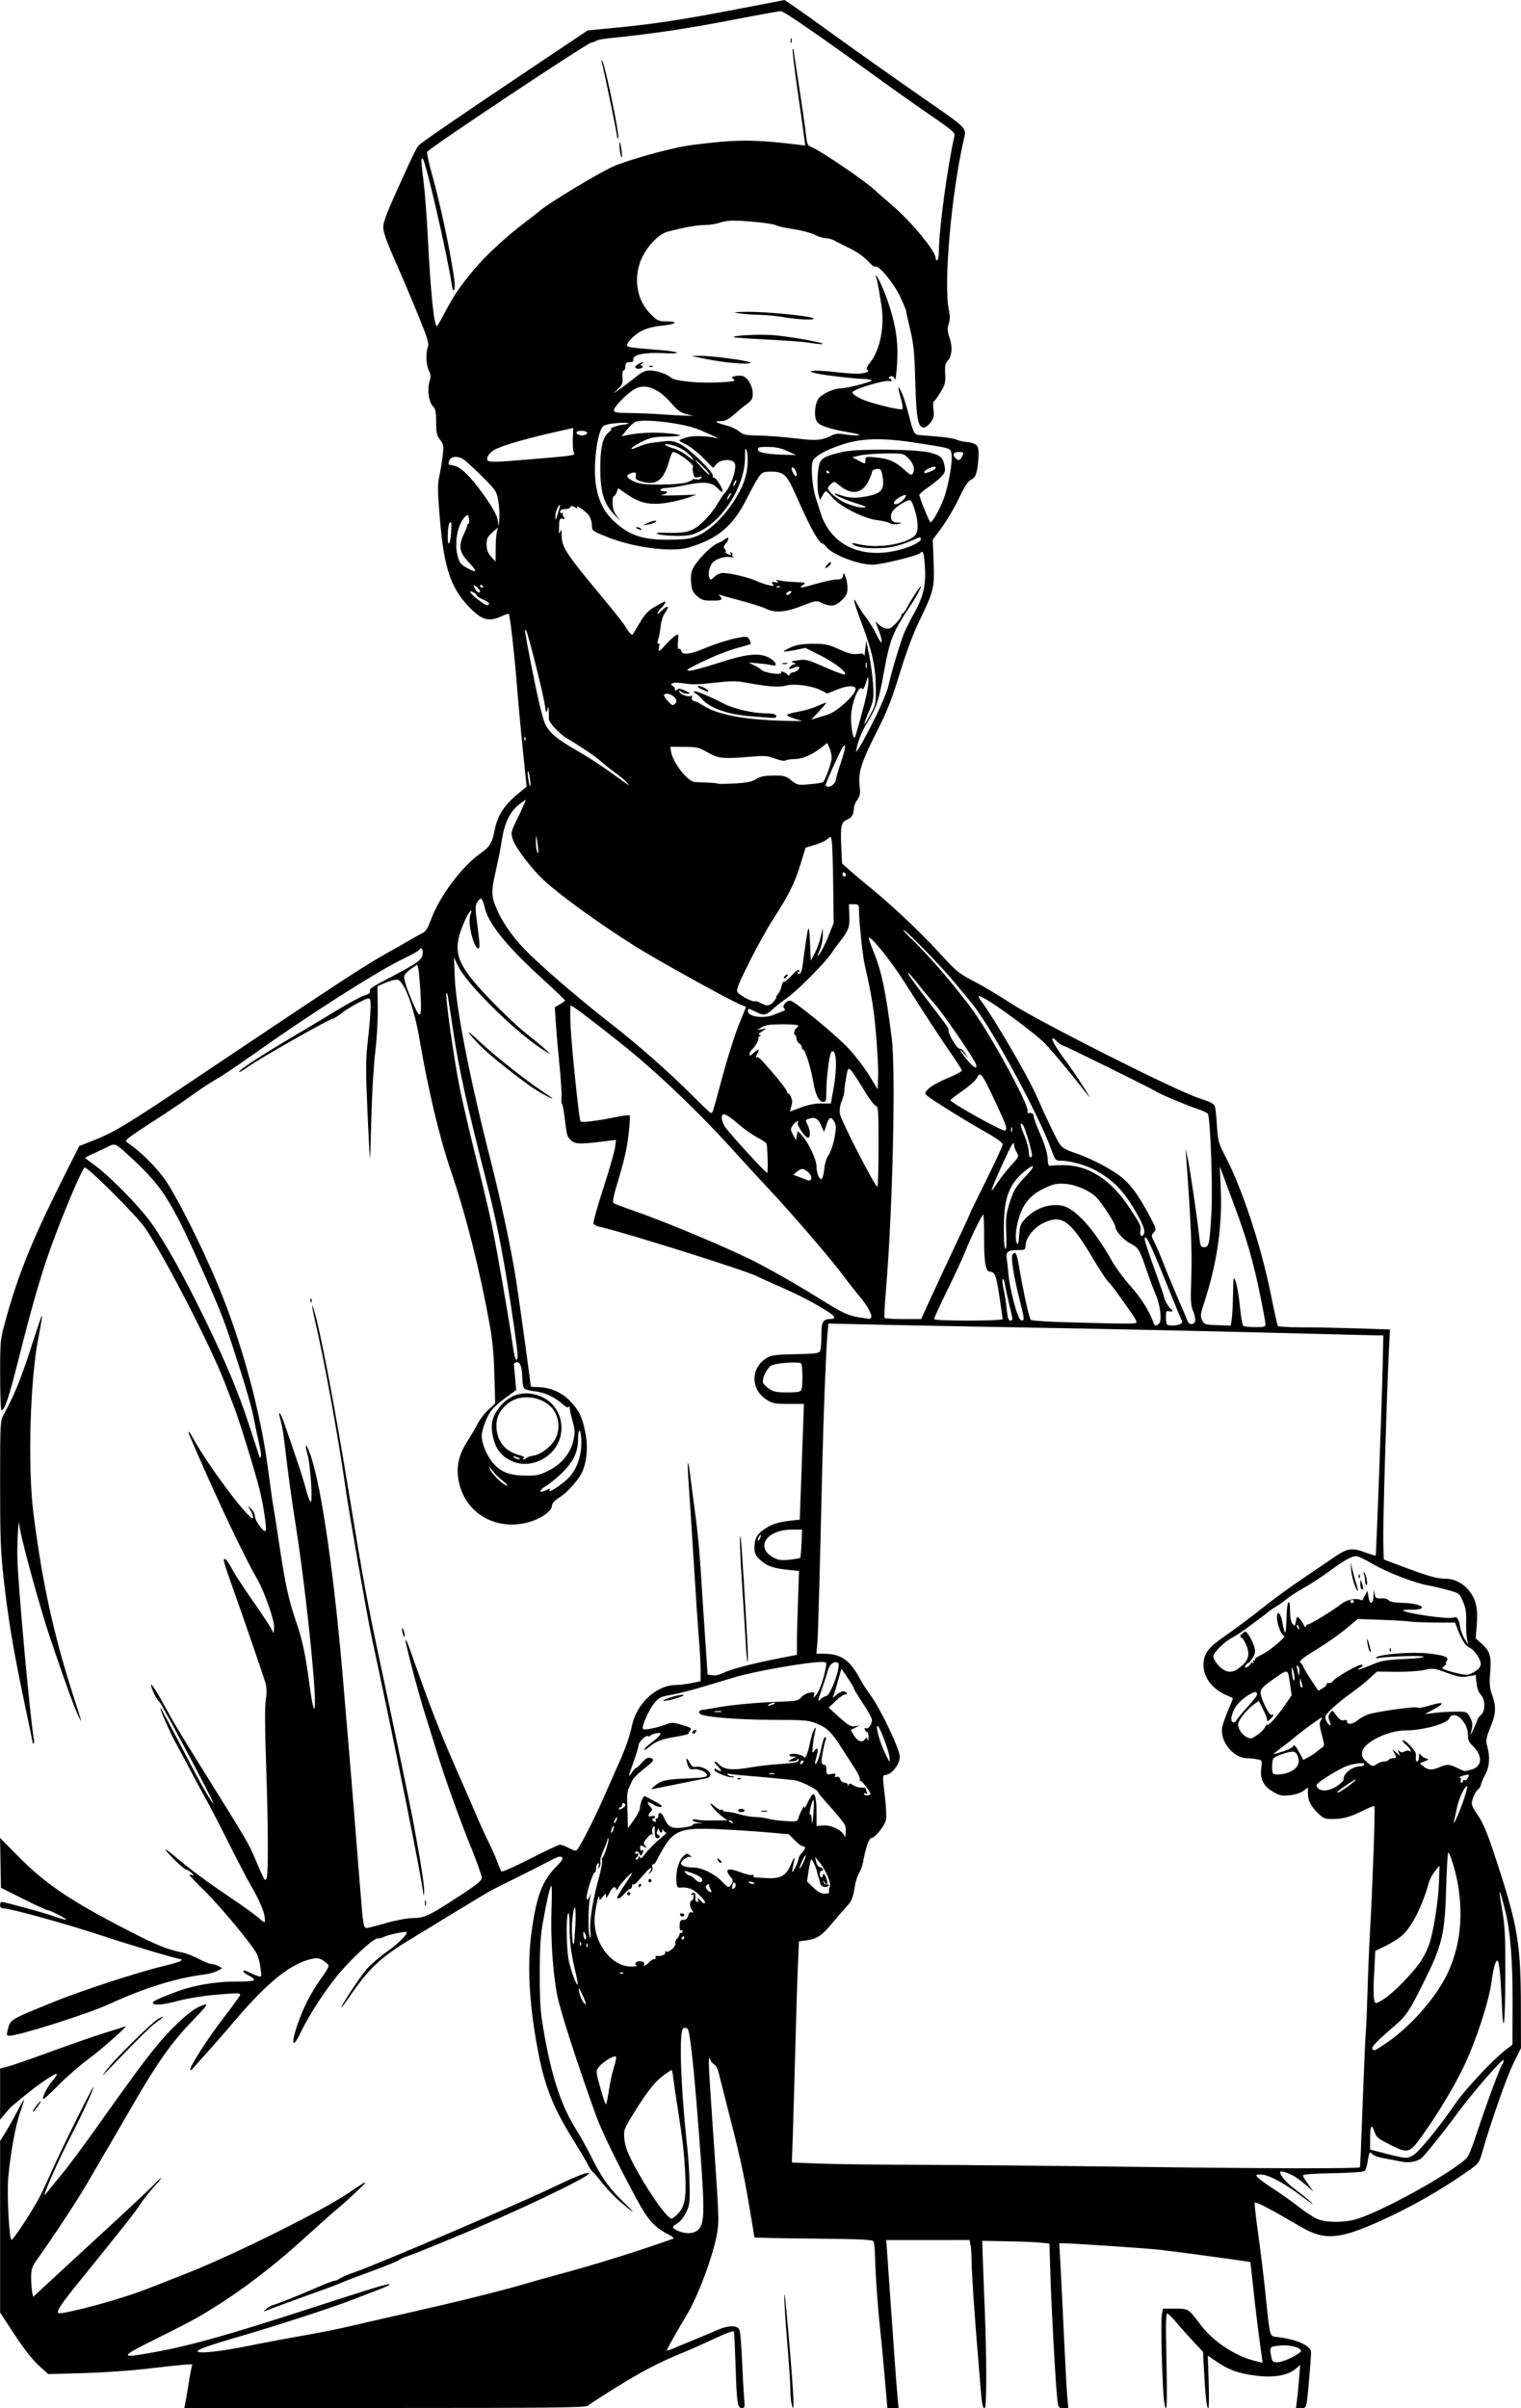 <?xml version="1.0" encoding="UTF-8" standalone="no"?>
<!-- Created with Inkscape (http://www.inkscape.org/) -->

<svg
   width="60.609mm"
   height="95.957mm"
   viewBox="0 0 60.609 95.957"
   version="1.1"
   id="svg1496"
   xml:space="preserve"
   inkscape:version="1.2 (dc2aedaf03, 2022-05-15)"
   sodipodi:docname="African doctor holding blank paper.svg"
   xmlns:inkscape="http://www.inkscape.org/namespaces/inkscape"
   xmlns:sodipodi="http://sodipodi.sourceforge.net/DTD/sodipodi-0.dtd"
   xmlns="http://www.w3.org/2000/svg"
   xmlns:svg="http://www.w3.org/2000/svg"
   xmlns:rdf="http://www.w3.org/1999/02/22-rdf-syntax-ns#"
   xmlns:cc="http://creativecommons.org/ns#"
   xmlns:dc="http://purl.org/dc/elements/1.1/"><title
     id="title1518">African doctor holding blank paper</title><sodipodi:namedview
     id="namedview1498"
     pagecolor="#ffffff"
     bordercolor="#666666"
     borderopacity="1.0"
     inkscape:showpageshadow="2"
     inkscape:pageopacity="0.0"
     inkscape:pagecheckerboard="0"
     inkscape:deskcolor="#d1d1d1"
     inkscape:document-units="mm"
     showgrid="false"
     inkscape:zoom="0.69041105"
     inkscape:cx="336.0317"
     inkscape:cy="548.22413"
     inkscape:window-width="1920"
     inkscape:window-height="991"
     inkscape:window-x="-9"
     inkscape:window-y="-9"
     inkscape:window-maximized="1"
     inkscape:current-layer="layer1" /><defs
     id="defs1493" /><g
     inkscape:label="Lager 1"
     inkscape:groupmode="layer"
     id="layer1"
     transform="translate(-15.929,-3.459)"><path
       style="fill:#000000;stroke-width:0.065"
       d="m 23.311,99.237 c 0.02,-0.098 0.083,-0.47 0.139,-0.826 0.056,-0.356 0.118,-0.672 0.137,-0.703 0.038,-0.061 -0.158,-0.045 -1.929,0.156 -0.626,0.071 -1.739,0.145 -2.472,0.164 l -1.334,0.035 -0.379,-0.342 C 17.23,97.503 16.885,97.062 16.513,96.496 L 15.933,95.611 V 92.191 88.772 l 0.2,-0.315 c 0.11,-0.173 0.319,-0.546 0.465,-0.828 0.146,-0.282 0.274,-0.504 0.285,-0.492 0.011,0.011 -0.051,0.218 -0.139,0.46 -0.186,0.512 -0.39,1.609 -0.482,2.581 -0.064,0.684 0.03,2.537 0.129,2.537 0.072,0 0.874,-1.229 1.125,-1.724 0.127,-0.25 0.349,-0.725 0.493,-1.054 0.342,-0.782 1.574,-3.269 1.64,-3.309 0.068,-0.042 -0.445,1.083 -0.848,1.858 -0.567,1.092 -1.257,2.662 -1.06,2.41 0.097,-0.124 0.384,-0.475 0.638,-0.781 0.254,-0.305 0.866,-1.126 1.361,-1.824 1.898,-2.677 2.427,-3.368 3.057,-4.001 0.573,-0.575 0.943,-0.851 1.262,-0.942 0.184,-0.053 0.12,0.034 -0.517,0.696 -0.773,0.804 -1.382,1.667 -2.287,3.238 -0.537,0.932 -1.192,2.058 -1.895,3.253 -0.398,0.677 -1.291,2.032 -1.979,3.002 -0.18,0.253 -0.211,0.355 -0.211,0.673 0,0.206 0.018,0.465 0.04,0.576 l 0.04,0.201 0.86,-0.795 c 0.473,-0.437 1.527,-1.409 2.342,-2.161 0.815,-0.751 1.545,-1.44 1.623,-1.529 0.078,-0.089 0.199,-0.207 0.269,-0.26 0.07,-0.054 -0.043,0.093 -0.252,0.325 -0.209,0.233 -0.477,0.572 -0.594,0.755 -0.205,0.318 -0.583,0.798 -2.385,3.024 -0.844,1.043 -1,1.296 -0.8,1.296 0.177,0 1.242,-0.255 1.948,-0.467 1.074,-0.321 1.119,-0.338 3.188,-1.158 1.837,-0.728 5.338,-2.468 6.343,-3.154 0.845,-0.576 0.889,-0.58 0.299,-0.027 -0.319,0.299 -0.64,0.586 -0.715,0.639 -0.074,0.053 -0.637,0.552 -1.25,1.11 -1.452,1.322 -2.813,2.338 -4.288,3.202 -0.215,0.126 -0.974,0.518 -1.688,0.871 -1.473,0.729 -1.486,0.79 -0.122,0.543 1.475,-0.268 2.944,-0.678 6.169,-1.725 2.686,-0.871 3.216,-1.032 3.26,-0.988 0.018,0.018 -0.181,0.114 -0.443,0.213 -0.261,0.099 -0.797,0.304 -1.191,0.456 -0.731,0.282 -3.008,1.02 -4.294,1.392 -1.201,0.347 -1.724,0.53 -1.724,0.603 0,0.114 0.91,0.014 2.147,-0.236 0.626,-0.127 1.578,-0.305 2.115,-0.397 0.537,-0.092 1.342,-0.253 1.789,-0.358 0.447,-0.105 1.472,-0.34 2.277,-0.522 1.963,-0.443 3.703,-0.874 4.652,-1.152 0.429,-0.126 1.103,-0.315 1.496,-0.42 1.289,-0.343 3.22,-0.947 4.457,-1.393 0.066,-0.024 0.009,-0.081 -0.179,-0.177 -0.542,-0.279 -0.811,-0.574 -1.231,-1.352 -0.834,-1.544 -1.435,-2.782 -1.671,-3.442 -0.812,-2.272 -1.412,-4.143 -1.533,-4.782 -0.173,-0.92 -0.26,-2.295 -0.217,-3.448 0.019,-0.501 0.013,-0.892 -0.011,-0.869 -0.058,0.054 -0.186,0.618 -0.339,1.487 -0.091,0.52 -0.12,1.009 -0.119,2.049 7.21e-4,1.2 0.023,1.491 0.181,2.389 0.309,1.755 0.695,2.895 1.303,3.846 0.131,0.204 0.373,0.642 0.539,0.972 0.458,0.913 0.708,1.269 1.285,1.833 0.554,0.541 0.521,0.547 -0.104,0.017 -0.205,-0.174 -0.527,-0.511 -0.715,-0.75 -0.189,-0.239 -0.366,-0.444 -0.394,-0.456 -0.028,-0.012 -0.113,-0.144 -0.188,-0.293 -0.075,-0.149 -0.328,-0.574 -0.56,-0.946 -0.827,-1.321 -1.167,-2.189 -1.441,-3.684 -0.338,-1.839 -0.412,-3.344 -0.23,-4.649 0.2,-1.432 0.426,-2.023 0.993,-2.59 0.218,-0.218 0.269,-0.306 0.212,-0.363 -0.057,-0.057 -0.173,-0.023 -0.479,0.143 -0.222,0.12 -0.813,0.42 -1.314,0.667 -0.501,0.247 -0.975,0.485 -1.054,0.53 -0.197,0.112 -1.94,1.165 -2.127,1.285 -0.084,0.054 -0.524,0.322 -0.978,0.595 -1.264,0.762 -1.719,1.185 -2.504,2.328 -0.183,0.266 -0.332,0.466 -0.332,0.446 0,-0.104 0.768,-1.266 1.028,-1.555 0.164,-0.183 0.527,-0.492 0.806,-0.687 0.445,-0.312 0.829,-0.699 0.76,-0.767 -0.042,-0.041 -0.729,0.104 -0.899,0.19 -0.091,0.046 -0.195,0.072 -0.232,0.059 -0.115,-0.042 -0.81,0.566 -1.404,1.228 -0.583,0.65 -1.309,1.745 -1.706,2.573 -0.296,0.618 -0.366,0.416 -0.113,-0.331 0.235,-0.695 0.524,-1.263 0.954,-1.875 0.325,-0.462 0.34,-0.502 0.236,-0.593 -0.261,-0.228 -0.388,-0.253 -0.746,-0.149 -0.847,0.248 -1.77,1.037 -3.163,2.701 -0.165,0.197 -0.563,0.651 -0.884,1.008 -0.322,0.358 -0.593,0.663 -0.603,0.678 -0.01,0.015 -0.033,0.013 -0.05,-0.005 -0.066,-0.066 0.708,-1.274 1.334,-2.082 0.357,-0.462 0.65,-0.868 0.65,-0.903 0,-0.079 -0.09,-0.079 -1.062,0.006 -0.436,0.038 -1.059,0.141 -1.386,0.228 -0.614,0.164 -0.967,0.199 -1.026,0.103 -0.042,-0.067 0.084,-0.131 0.84,-0.425 0.739,-0.287 1.634,-0.445 2.485,-0.438 0.372,0.003 0.681,-0.022 0.703,-0.058 0.022,-0.035 -0.064,-0.114 -0.192,-0.174 -0.127,-0.061 -0.231,-0.134 -0.231,-0.163 0,-0.073 0.044,-0.067 0.247,0.036 0.097,0.049 0.245,0.111 0.329,0.137 0.152,0.047 0.153,0.043 0.107,-0.301 -0.026,-0.192 -0.084,-0.436 -0.129,-0.543 -0.132,-0.314 -1.44,-1.9 -2.097,-2.544 -0.332,-0.326 -0.604,-0.61 -0.604,-0.632 0,-0.022 0.051,-0.024 0.114,-0.004 0.075,0.024 0.058,-0.01 -0.049,-0.098 -0.089,-0.074 -0.193,-0.135 -0.23,-0.136 -0.079,-0.002 -0.865,-0.782 -0.788,-0.782 0.029,0 0.218,0.142 0.421,0.316 0.534,0.457 1.295,1.019 2.222,1.64 0.447,0.299 0.923,0.644 1.057,0.765 0.135,0.122 0.248,0.196 0.252,0.165 0.036,-0.28 -0.152,-0.765 -0.58,-1.499 -0.142,-0.244 -0.53,-0.986 -0.86,-1.648 -0.331,-0.662 -0.725,-1.423 -0.876,-1.692 -0.151,-0.268 -0.443,-0.81 -0.65,-1.204 -0.206,-0.394 -0.473,-0.893 -0.593,-1.109 -0.203,-0.366 -0.613,-1.298 -0.611,-1.388 9.6e-4,-0.043 0.404,0.707 1.166,2.172 0.49,0.942 0.919,1.677 0.956,1.64 0.034,-0.034 -2.062,-3.974 -2.153,-4.047 -0.096,-0.077 -0.261,-0.39 -0.326,-0.618 -0.069,-0.24 0.193,0.153 0.586,0.878 0.327,0.603 0.634,1.113 1.787,2.96 1.376,2.205 1.511,2.436 1.732,2.953 0.421,0.988 0.419,0.984 0.484,0.882 0.082,-0.129 0.077,-2.027 -0.012,-4.583 -0.049,-1.404 -0.053,-2.285 -0.012,-2.547 0.044,-0.285 0.04,-0.481 -0.016,-0.683 -0.07,-0.252 -0.83,-2.459 -1.431,-4.154 -0.121,-0.34 -0.22,-0.655 -0.222,-0.699 -0.006,-0.182 0.121,-0.06 0.312,0.3 0.112,0.21 0.478,0.773 0.813,1.252 0.335,0.479 0.665,0.974 0.733,1.099 l 0.123,0.228 0.02,-0.234 c 0.022,-0.263 -0.397,-1.453 -0.684,-1.943 -0.516,-0.88 -1.659,-3.304 -2.662,-5.647 -0.123,-0.288 -0.056,-0.267 0.105,0.033 0.605,1.124 2.399,3.5 2.406,3.186 0.002,-0.064 -0.048,-0.196 -0.109,-0.293 l -0.111,-0.177 0.144,0.124 c 0.079,0.068 0.145,0.2 0.146,0.293 0.002,0.181 0.349,0.654 0.424,0.578 0.059,-0.059 -0.075,-0.986 -0.239,-1.645 -0.168,-0.678 -0.783,-2.679 -0.989,-3.221 -0.089,-0.233 -0.268,-0.701 -0.399,-1.041 -0.574,-1.489 -2.414,-5.06 -3.178,-6.169 -0.336,-0.488 -2.291,-2.44 -2.405,-2.402 -0.077,0.026 -0.594,1.21 -1.087,2.488 -0.554,1.439 -0.905,2.609 -1.56,5.205 -0.374,1.484 -0.542,1.984 -0.665,1.984 -0.03,0 -0.055,-0.63 -0.055,-1.4 0,-1.363 0.005,-1.419 0.201,-2.131 0.536,-1.951 1.097,-3.326 2.455,-6.014 l 0.5,-0.989 0.602,-0.238 c 0.789,-0.312 1.325,-0.637 3.855,-2.334 6.119,-4.104 6.962,-4.655 7.92,-5.182 0.207,-0.114 0.537,-0.302 0.734,-0.419 0.197,-0.117 0.442,-0.252 0.545,-0.3 0.143,-0.067 0.221,-0.182 0.332,-0.49 0.34,-0.947 1.215,-2.136 1.971,-2.68 0.415,-0.298 0.483,-0.409 0.596,-0.97 0.119,-0.592 0.39,-0.992 1.011,-1.495 l 0.258,-0.209 -0.149,-1.448 c -0.082,-0.797 -0.19,-1.975 -0.241,-2.619 -0.097,-1.23 -0.273,-2.771 -0.321,-2.819 -0.016,-0.016 -0.125,0.017 -0.242,0.073 -0.549,0.26 -0.825,0.187 -1.343,-0.353 -0.73,-0.761 -0.996,-1.559 -1.159,-3.482 -0.094,-1.114 -0.099,-1.388 -0.03,-1.7 0.046,-0.205 0.107,-0.575 0.137,-0.823 0.05,-0.42 0.043,-0.466 -0.102,-0.657 -0.134,-0.175 -0.156,-0.277 -0.156,-0.703 0,-0.405 -0.023,-0.522 -0.125,-0.624 -0.166,-0.166 -0.237,-0.664 -0.141,-0.986 0.062,-0.208 0.058,-0.287 -0.024,-0.446 -0.112,-0.217 -0.132,-0.693 -0.038,-0.939 0.051,-0.134 -0.017,-0.355 -0.384,-1.257 -0.245,-0.602 -0.659,-1.578 -0.921,-2.168 -0.332,-0.751 -0.475,-1.152 -0.475,-1.334 4.9e-5,-0.252 0.151,-0.625 1.02,-2.521 0.16,-0.349 0.328,-0.679 0.373,-0.733 0.096,-0.115 1.648,-1.181 4.63,-3.178 l 2.124,-1.422 0.9,-0.086 C 42.049,4.413 43.035,4.262 45.699,3.748 l 1.496,-0.289 0.358,0.243 c 0.197,0.134 0.797,0.562 1.334,0.951 0.992,0.72 2.662,1.902 3.839,2.72 1.821,1.265 1.721,1.158 1.596,1.704 -0.485,2.121 -0.797,5.695 -0.586,6.713 0.054,0.259 0.053,0.406 -0.003,0.575 -0.061,0.186 -0.055,0.288 0.035,0.559 0.126,0.378 0.095,0.724 -0.081,0.919 -0.091,0.101 -0.112,0.213 -0.094,0.515 0.02,0.343 -0.002,0.426 -0.193,0.742 -0.118,0.195 -0.237,0.355 -0.263,0.355 -0.027,0 -0.031,0.143 -0.011,0.317 0.031,0.265 0.013,0.35 -0.113,0.52 -0.083,0.112 -0.202,0.203 -0.266,0.203 -0.246,0 -0.307,-0.347 -0.352,-2.007 -0.027,-0.984 -0.064,-1.339 -0.193,-1.879 -0.088,-0.366 -0.16,-0.699 -0.16,-0.739 0,-0.04 -0.113,-0.311 -0.251,-0.603 -0.254,-0.537 -0.856,-1.261 -0.983,-1.182 -0.035,0.021 -0.174,-0.084 -0.309,-0.234 -0.147,-0.163 -0.429,-0.362 -0.702,-0.493 -0.25,-0.121 -0.529,-0.262 -0.618,-0.314 -0.089,-0.052 -0.244,-0.095 -0.344,-0.095 -0.1,-4.81e-4 -0.302,-0.062 -0.449,-0.137 -0.147,-0.075 -0.526,-0.175 -0.841,-0.223 -0.316,-0.047 -0.611,-0.11 -0.657,-0.139 -0.107,-0.067 -0.714,-0.148 -1.42,-0.189 -0.402,-0.023 -0.634,-0.005 -0.838,0.067 -0.155,0.055 -0.437,0.099 -0.627,0.099 -0.312,0 -0.79,0.086 -1.479,0.267 -0.397,0.104 -0.934,0.72 -1.109,1.274 -0.23,0.725 -0.065,1.5 0.423,1.988 0.297,0.297 0.324,0.309 0.686,0.311 0.437,0.002 0.351,0.111 -0.122,0.156 -0.609,0.057 -0.95,0.188 -1.274,0.486 -0.116,0.107 -0.211,0.238 -0.211,0.291 0,0.099 0.066,0.109 1.33,0.209 0.793,0.063 0.905,0.166 0.134,0.124 -0.75,-0.041 -1.25,0.061 -1.217,0.25 0.014,0.079 -0.027,0.11 -0.146,0.11 -0.133,0 -0.166,0.032 -0.166,0.163 0,0.089 -0.031,0.163 -0.069,0.163 -0.041,0 -0.061,0.113 -0.049,0.276 0.017,0.236 -0.009,0.303 -0.175,0.462 l -0.195,0.185 0.222,-0.148 c 0.122,-0.082 0.398,-0.289 0.612,-0.462 0.307,-0.247 0.44,-0.313 0.624,-0.31 0.283,0.004 0.686,0.141 0.851,0.289 0.155,0.141 1.149,0.231 1.99,0.181 0.516,-0.031 0.594,-0.049 0.499,-0.119 -0.103,-0.076 -0.098,-0.087 0.061,-0.126 0.096,-0.024 0.237,-0.024 0.313,5.28e-4 0.195,0.062 0.39,0.41 0.39,0.696 1.97e-4,0.203 -0.038,0.269 -0.244,0.421 -0.134,0.099 -0.368,0.291 -0.519,0.426 -0.211,0.189 -0.332,0.247 -0.52,0.251 -0.2,0.004 -0.221,0.015 -0.115,0.063 0.072,0.032 0.253,0.089 0.404,0.127 0.15,0.038 0.355,0.138 0.455,0.221 0.16,0.134 0.257,0.154 0.8,0.164 0.34,0.006 0.981,0.056 1.424,0.109 0.839,0.102 1.062,0.086 1.429,-0.1 0.178,-0.09 0.287,-0.101 0.583,-0.054 0.2,0.031 0.438,0.047 0.529,0.036 0.095,-0.012 -0.044,-0.058 -0.323,-0.106 -0.84,-0.145 -1.237,-0.276 -1.347,-0.443 -0.133,-0.203 -0.084,-0.752 0.085,-0.942 0.168,-0.189 0.596,-0.377 0.872,-0.382 0.125,-0.002 0.477,-0.073 0.781,-0.156 0.427,-0.117 0.516,-0.16 0.39,-0.188 -0.089,-0.02 -0.207,-0.035 -0.26,-0.034 -0.274,0.007 -1.693,-0.158 -1.919,-0.223 -0.256,-0.074 -0.257,-0.075 -0.068,-0.1 0.106,-0.014 0.462,0.007 0.792,0.046 0.33,0.039 0.741,0.07 0.914,0.07 0.338,-0.001 0.545,-0.08 0.417,-0.158 -0.049,-0.031 -0.012,-0.124 0.115,-0.285 0.403,-0.512 0.586,-1.443 0.45,-2.289 -0.128,-0.794 -0.176,-1.048 -0.213,-1.107 -0.022,-0.035 -0.024,-0.064 -0.004,-0.064 0.066,0 0.344,0.617 0.513,1.139 0.294,0.907 0.381,1.535 0.328,2.375 -0.026,0.412 -0.064,0.689 -0.084,0.617 -0.038,-0.133 -0.148,-0.17 -0.238,-0.08 -0.027,0.027 -0.015,0.049 0.027,0.049 0.042,0 0.076,0.031 0.076,0.069 0,0.038 -0.024,0.054 -0.054,0.036 -0.14,-0.087 -1.508,0.321 -1.508,0.449 0,0.048 0.154,0.161 0.342,0.25 0.367,0.175 1.588,0.476 1.656,0.409 0.023,-0.023 -0.008,-0.216 -0.067,-0.43 -0.137,-0.494 -0.133,-0.547 0.021,-0.255 0.068,0.128 0.2,0.538 0.294,0.911 0.18,0.713 0.22,0.792 0.405,0.809 0.063,0.006 0.393,0.033 0.733,0.06 0.34,0.028 0.676,0.081 0.747,0.118 0.071,0.037 0.246,0.081 0.39,0.096 0.463,0.05 0.535,0.137 0.504,0.612 -0.037,0.568 -0.097,0.78 -0.244,0.863 -0.195,0.109 -0.27,0.221 -0.585,0.871 -0.161,0.333 -0.45,0.819 -0.643,1.079 l -0.35,0.473 0.034,0.879 c 0.04,1.036 0.005,1.18 -0.571,2.364 -0.249,0.512 -0.516,1.229 -0.777,2.082 -0.32,1.047 -0.498,1.499 -0.91,2.312 -0.621,1.226 -0.75,1.629 -0.691,2.156 0.037,0.325 0.023,0.411 -0.09,0.57 -0.073,0.103 -0.134,0.242 -0.134,0.308 -0.002,0.257 -0.084,0.405 -0.266,0.481 -0.245,0.101 -0.277,0.245 -0.24,1.072 l 0.03,0.675 0.32,0.286 c 0.176,0.157 0.496,0.428 0.71,0.6 0.865,0.696 2.059,1.815 2.798,2.623 0.739,0.808 0.816,0.872 1.431,1.19 0.358,0.185 1.031,0.586 1.496,0.891 1.078,0.708 6.543,3.464 7.442,3.753 0.439,0.141 0.621,0.231 0.656,0.325 0.027,0.072 0.066,0.423 0.087,0.781 0.037,0.62 0.054,0.68 0.368,1.29 0.647,1.255 1.38,3.48 1.76,5.341 0.145,0.713 0.28,1.32 0.298,1.35 0.019,0.03 0.435,0.055 0.924,0.055 0.49,6.3e-5 1.488,0.02 2.217,0.043 l 1.327,0.043 -0.041,0.819 c -0.091,1.822 -0.243,6.98 -0.225,7.641 l 0.02,0.706 0.827,0.311 c 0.95,0.357 1.313,0.457 1.648,0.457 0.509,0 1.011,0.403 1.173,0.941 0.073,0.241 0.087,0.473 0.057,0.881 l -0.042,0.553 0.262,0.235 c 0.312,0.279 0.373,0.512 0.311,1.19 -0.031,0.337 -0.016,0.544 0.052,0.737 0.2,0.567 0.195,0.795 -0.028,1.353 -0.189,0.472 -0.201,0.544 -0.135,0.796 0.117,0.447 0.089,0.799 -0.09,1.135 -0.089,0.168 -0.163,0.344 -0.163,0.392 0,0.047 -0.057,0.135 -0.126,0.194 -0.069,0.059 -0.16,0.22 -0.2,0.356 -0.071,0.237 -0.062,0.266 0.21,0.672 0.225,0.336 0.382,0.721 0.751,1.854 0.83,2.541 0.951,3.265 0.956,5.724 l 0.003,1.692 -0.31,0.627 c -0.267,0.541 -0.91,2.381 -1.253,3.587 -0.097,0.341 -0.142,0.4 -0.499,0.651 -1.127,0.791 -2.304,1.463 -3.534,2.018 -1.657,0.747 -2.23,0.789 -3.182,0.232 -1.251,-0.731 -1.777,-1.006 -1.828,-0.955 -0.02,0.02 0.037,0.545 0.125,1.168 0.089,0.622 0.221,1.702 0.294,2.4 0.197,1.895 0.154,1.743 0.513,1.788 0.768,0.097 1.314,0.349 1.311,0.605 -0.003,0.257 -0.127,1.707 -0.167,1.956 -0.04,0.247 -0.06,0.27 -0.239,0.27 h -0.196 l 0.043,-0.342 c 0.024,-0.188 0.061,-0.576 0.083,-0.862 l 0.041,-0.52 -0.155,0.136 c -0.326,0.285 -0.887,0.385 -1.625,0.291 -0.658,-0.084 -1.056,-0.225 -1.517,-0.538 l -0.383,-0.26 0.035,1.048 c 0.019,0.576 0.012,1.048 -0.016,1.048 -0.062,0 -0.113,-0.439 -0.168,-1.464 l -0.042,-0.781 -0.399,-0.427 c -0.22,-0.235 -0.525,-0.579 -0.679,-0.764 -0.154,-0.186 -0.312,-0.338 -0.352,-0.338 -0.052,0 -0.059,0.527 -0.027,1.887 0.027,1.163 0.021,1.887 -0.017,1.887 -0.034,0 -0.077,-0.212 -0.097,-0.472 -0.069,-0.895 -0.114,-3.023 -0.07,-3.26 l 0.044,-0.237 h 0.478 c 0.534,0 0.543,0.005 1.006,0.625 0.531,0.711 1.448,1.304 2.3,1.488 l 0.188,0.041 -0.044,-0.313 c -0.132,-0.949 -0.243,-1.851 -0.334,-2.717 -0.056,-0.535 -0.108,-0.977 -0.115,-0.981 -0.033,-0.018 -3.064,-0.428 -3.592,-0.486 -0.572,-0.063 -3.487,-0.26 -3.84,-0.26 h -0.178 l 0.043,0.764 c 0.024,0.42 0.086,1.687 0.138,2.814 0.052,1.127 0.114,2.262 0.137,2.521 l 0.042,0.472 H 58.303 c -0.187,0 -0.2,-0.017 -0.238,-0.309 -0.063,-0.489 -0.231,-3.499 -0.277,-4.939 l -0.041,-1.311 -0.331,-0.036 c -0.182,-0.02 -0.785,-0.045 -1.34,-0.055 l -1.008,-0.019 0.014,0.455 c 0.007,0.25 0.044,1.198 0.081,2.106 0.087,2.112 0.088,4.108 0.004,4.108 -0.079,0 -0.113,-0.162 -0.159,-0.748 -0.019,-0.25 -0.065,-0.807 -0.101,-1.236 -0.143,-1.697 -0.262,-3.453 -0.262,-3.871 0,-0.242 -0.018,-0.531 -0.041,-0.643 l -0.041,-0.203 H 52.904 51.245 l 0.042,0.602 c 0.023,0.331 0.071,1.026 0.107,1.545 0.142,2.063 0.257,3.635 0.298,4.083 l 0.044,0.471 h -0.223 -0.223 l -0.115,-1.318 c -0.063,-0.725 -0.143,-1.566 -0.177,-1.871 -0.091,-0.817 -0.187,-2.166 -0.198,-2.808 -0.006,-0.31 -0.035,-0.603 -0.064,-0.651 -0.043,-0.07 -0.526,-0.092 -2.399,-0.11 -1.29,-0.012 -2.345,-0.034 -2.345,-0.048 0,-0.014 -0.102,-0.628 -0.227,-1.363 C 45.55,89.989 45.394,89.293 44.852,87.184 44.728,86.701 44.597,86.185 44.56,86.036 c -0.037,-0.148 -0.111,-0.287 -0.165,-0.308 -0.054,-0.021 -0.125,-0.104 -0.158,-0.186 -0.051,-0.127 -0.06,-0.111 -0.063,0.112 -0.002,0.143 0.055,1.095 0.126,2.115 0.287,4.119 0.288,4.136 0.206,4.664 -0.129,0.827 -0.755,2.522 -1.211,3.274 -0.397,0.656 -0.811,1.395 -0.791,1.414 0.013,0.013 0.122,-0.02 0.243,-0.073 0.121,-0.053 0.483,-0.204 0.805,-0.335 0.322,-0.131 0.743,-0.309 0.935,-0.395 0.461,-0.206 0.837,-0.21 0.912,-0.009 0.03,0.081 0.074,0.615 0.098,1.187 0.024,0.573 0.061,1.239 0.082,1.48 0.036,0.409 0.03,0.439 -0.091,0.439 -0.173,0 -0.2,-0.188 -0.249,-1.728 -0.022,-0.678 -0.05,-1.267 -0.063,-1.311 -0.016,-0.052 -0.28,0.041 -0.779,0.276 -0.415,0.195 -0.966,0.44 -1.223,0.544 -0.94,0.38 -1.647,0.747 -2.673,1.385 -0.576,0.359 -1.094,0.694 -1.151,0.743 -0.087,0.076 -1.36,0.091 -8.089,0.091 h -7.986 z m 44.082,-1.829 c 0.195,-0.101 0.364,-0.211 0.375,-0.246 0.047,-0.141 -0.41,-0.274 -0.818,-0.237 -0.432,0.039 -0.442,0.051 -0.359,0.465 0.035,0.176 0.068,0.203 0.244,0.202 0.112,-4.8e-4 0.363,-0.084 0.558,-0.184 z M 43.698,92.355 c 0.303,-0.212 0.323,-0.647 0.143,-3.088 -0.234,-3.171 -0.409,-4.862 -0.513,-4.966 -0.033,-0.033 -0.107,-0.043 -0.163,-0.022 -0.192,0.074 -0.12,2.252 0.16,4.858 0.041,0.376 0.079,1.02 0.085,1.431 0.01,0.671 -0.005,0.781 -0.146,1.066 -0.086,0.175 -0.24,0.365 -0.341,0.423 -0.238,0.135 -0.233,0.188 0.026,0.301 0.279,0.121 0.572,0.12 0.748,-0.003 z m 26.216,-0.447 c 0.84,-0.224 3.193,-1.477 4.217,-2.247 0.324,-0.244 0.327,-0.248 0.673,-1.279 0.446,-1.327 0.909,-2.569 0.995,-2.673 0.037,-0.045 0.056,-0.116 0.042,-0.158 -0.029,-0.088 -1.277,1.351 -1.839,2.122 -0.474,0.65 -1.287,1.668 -1.419,1.777 -0.185,0.154 -0.52,0.212 -0.828,0.145 -0.161,-0.035 -0.468,-0.094 -0.683,-0.132 -0.215,-0.037 -0.424,-0.113 -0.465,-0.169 -0.094,-0.126 -0.125,-0.074 -0.18,0.308 -0.024,0.167 -0.08,0.334 -0.124,0.37 -0.046,0.038 -0.588,0.075 -1.266,0.087 -0.774,0.013 -1.186,0.044 -1.186,0.089 -1e-5,0.038 0.094,0.199 0.21,0.358 l 0.21,0.289 -0.258,-0.229 c -0.142,-0.126 -0.361,-0.292 -0.486,-0.369 -0.246,-0.151 -0.586,-0.258 -0.586,-0.184 0,0.137 0.25,0.428 0.575,0.67 0.361,0.268 0.83,0.669 0.696,0.594 -0.037,-0.021 -0.249,-0.175 -0.472,-0.343 -0.635,-0.48 -1.281,-0.822 -1.554,-0.822 -0.214,0 -0.229,0.011 -0.148,0.109 0.049,0.06 0.33,0.264 0.623,0.454 0.294,0.19 0.747,0.511 1.008,0.714 0.261,0.203 0.592,0.422 0.735,0.488 0.318,0.146 1.023,0.16 1.508,0.031 z M 42.933,91.684 c 0.28,-0.28 0.348,-0.633 0.302,-1.572 -0.044,-0.89 -0.096,-1.342 -0.305,-2.668 -0.076,-0.483 -0.154,-1.017 -0.173,-1.187 -0.019,-0.17 -0.048,-0.309 -0.064,-0.309 -0.016,0 -0.16,0.093 -0.318,0.207 -0.343,0.247 -0.652,0.638 -1.195,1.517 -0.392,0.634 -0.401,0.66 -0.371,1.017 0.023,0.268 0.111,0.522 0.329,0.943 0.546,1.055 1.367,2.236 1.555,2.236 0.032,0 0.141,-0.083 0.242,-0.185 z M 70.113,89.825 c 0.021,-0.021 0.033,-0.305 0.145,-3.291 0.037,-0.984 0.081,-1.95 0.099,-2.147 0.017,-0.197 0.047,-0.914 0.066,-1.594 0.019,-0.68 0.062,-1.734 0.097,-2.342 0.102,-1.77 0.215,-4.979 0.178,-5.016 -0.019,-0.019 -0.206,0.051 -0.415,0.156 -0.537,0.269 -0.817,0.349 -1.232,0.352 -0.324,0.003 -0.385,-0.019 -0.59,-0.217 -0.295,-0.283 -0.413,-0.514 -0.413,-0.804 v -0.233 l -0.183,0.136 c -0.109,0.081 -0.33,0.151 -0.544,0.173 -0.315,0.033 -0.399,0.014 -0.67,-0.144 -0.383,-0.224 -0.521,-0.506 -0.462,-0.946 0.04,-0.299 0.038,-0.304 -0.164,-0.344 -0.112,-0.022 -0.291,-0.041 -0.396,-0.041 -0.564,0 -1.112,-0.694 -0.993,-1.258 0.024,-0.113 0.128,-0.407 0.232,-0.652 0.103,-0.245 0.188,-0.457 0.188,-0.471 0,-0.014 -0.108,-0.07 -0.24,-0.125 -0.561,-0.234 -0.926,-0.7 -0.929,-1.185 -0.003,-0.466 0.168,-0.705 0.831,-1.164 0.343,-0.237 0.888,-0.64 1.213,-0.896 0.86,-0.677 1.288,-0.991 2.054,-1.507 0.376,-0.253 0.883,-0.597 1.127,-0.765 0.512,-0.352 0.694,-0.376 1.249,-0.169 0.201,0.075 0.374,0.126 0.385,0.114 0.026,-0.029 0.245,-5.956 0.28,-7.554 l 0.026,-1.22 -0.249,-6.3e-5 c -0.137,-4.8e-5 -1.362,-0.03 -2.721,-0.066 -3.387,-0.09 -7.867,-0.187 -11.906,-0.258 -1.861,-0.032 -4.251,-0.078 -5.311,-0.102 l -1.927,-0.043 -0.041,0.478 c -0.055,0.654 -0.158,3.273 -0.201,5.162 -0.107,4.597 -0.169,6.805 -0.201,7.141 l -0.036,0.374 0.28,0.001 c 0.707,0.004 1.044,0.236 1.459,1.004 0.098,0.181 0.287,0.475 0.421,0.654 0.389,0.52 1.165,2.15 1.165,2.445 0,0.288 -0.299,0.688 -0.54,0.722 -0.16,0.023 -0.157,-0.029 -0.043,0.964 0.039,0.34 0.053,0.715 0.031,0.833 -0.043,0.229 -0.446,0.728 -0.589,0.728 -0.085,0 -0.235,0.441 -0.321,0.943 -0.025,0.143 -0.098,0.348 -0.164,0.455 -0.065,0.107 -0.14,0.342 -0.166,0.52 -0.065,0.446 -0.134,0.61 -0.357,0.842 -0.105,0.11 -0.355,0.397 -0.555,0.639 -0.4,0.485 -0.6,0.616 -1.027,0.675 l -0.286,0.039 -0.042,0.919 c -0.023,0.506 -0.07,2.003 -0.104,3.327 -0.035,1.324 -0.08,2.893 -0.1,3.487 l -0.038,1.079 1.126,0.043 c 0.619,0.024 2.458,0.046 4.086,0.05 1.628,0.004 5.537,0.041 8.686,0.082 5.09,0.066 8.677,0.072 8.734,0.015 z m 2.142,-0.49 c 0.231,-0.141 1.063,-1.164 1.67,-2.053 0.387,-0.567 1.504,-1.757 2.02,-2.152 l 0.253,-0.194 0.005,-1.69 c 0.005,-1.64 -0.089,-2.829 -0.288,-3.626 -0.252,-1.011 -0.297,-1.017 -0.122,-0.015 0.103,0.588 0.124,1.021 0.122,2.439 -0.004,2.105 -0.079,2.726 -0.145,1.198 -0.051,-1.178 -0.103,-1.654 -0.182,-1.654 -0.065,0 -0.163,0.364 -0.221,0.823 -0.102,0.792 -0.61,2.349 -1.112,3.406 -0.348,0.733 -1.006,1.832 -1.576,2.635 -0.598,0.842 -0.61,0.846 -1.401,0.45 -0.411,-0.206 -0.509,-0.285 -0.567,-0.462 -0.121,-0.368 -0.184,-0.301 -0.184,0.197 v 0.481 l 0.631,0.162 c 0.798,0.205 0.848,0.207 1.097,0.055 z M 40.194,86.745 c 0.047,-0.313 0.139,-0.73 0.205,-0.927 0.066,-0.197 0.099,-0.379 0.074,-0.404 -0.067,-0.068 -0.533,0.215 -0.679,0.412 -0.126,0.17 -0.126,0.172 0.057,0.83 0.101,0.362 0.2,0.659 0.221,0.659 0.021,0 0.076,-0.256 0.123,-0.569 z m 30.866,-1.797 c 1.015,-0.659 2.081,-1.854 2.558,-2.868 0.478,-1.017 0.62,-2.183 0.42,-3.451 -0.079,-0.503 -0.295,-1.246 -0.394,-1.354 -0.026,-0.029 -0.065,0.586 -0.087,1.366 -0.052,1.904 -0.148,2.31 -0.908,3.834 -0.571,1.146 -0.688,1.319 -1.164,1.726 -0.658,0.563 -0.914,0.827 -0.87,0.899 0.059,0.095 0.067,0.092 0.444,-0.152 z m -31.925,-2.004 c -0.15,-0.308 -0.164,-0.321 -0.128,-0.119 0.022,0.125 0.084,0.294 0.138,0.376 0.171,0.26 0.164,0.103 -0.01,-0.257 z m 31.974,0.151 c 0.344,-0.221 1.122,-1.021 1.423,-1.462 0.118,-0.173 0.269,-0.47 0.336,-0.66 0.179,-0.509 0.374,-1.726 0.4,-2.495 l 0.023,-0.672 -0.181,0.217 c -0.099,0.119 -0.212,0.334 -0.251,0.477 -0.237,0.882 -0.682,1.763 -1.051,2.079 -0.154,0.132 -0.459,0.325 -0.678,0.43 l -0.398,0.19 -0.047,0.907 c -0.044,0.861 -0.021,1.176 0.087,1.176 0.026,0 0.178,-0.084 0.337,-0.186 z M 38.874,82.1 c -0.187,-0.773 -0.252,-1.258 -0.249,-1.87 0.002,-0.381 -0.02,-0.577 -0.056,-0.521 -0.099,0.156 -0.069,1.532 0.042,1.961 0.119,0.46 0.293,0.913 0.334,0.872 0.016,-0.016 -0.016,-0.215 -0.071,-0.442 z m 1.895,-0.029 c -0.022,-0.022 -0.078,-0.024 -0.125,-0.005 -0.052,0.021 -0.036,0.036 0.039,0.039 0.069,0.003 0.107,-0.013 0.085,-0.034 z m 0.525,-0.294 c -0.062,-0.039 -0.065,-0.07 -0.009,-0.126 0.085,-0.085 0.369,-0.018 0.312,0.073 -0.07,0.114 0.08,0.061 0.198,-0.07 0.065,-0.072 0.159,-0.13 0.209,-0.13 0.05,0 0.072,-0.032 0.048,-0.07 -0.026,-0.042 0.005,-0.064 0.077,-0.055 0.171,0.022 0.356,-0.07 0.306,-0.152 -0.026,-0.041 -0.011,-0.049 0.038,-0.019 0.101,0.062 0.411,-0.219 0.368,-0.333 -0.017,-0.045 0.011,-0.125 0.063,-0.177 0.052,-0.052 0.095,-0.126 0.095,-0.165 0,-0.038 0.029,-0.07 0.065,-0.07 0.036,0 0.065,-0.031 0.065,-0.069 0,-0.038 -0.028,-0.051 -0.063,-0.03 -0.037,0.023 -0.06,-0.057 -0.055,-0.191 0.007,-0.192 0.033,-0.23 0.154,-0.23 0.102,0 0.158,-0.05 0.187,-0.169 0.028,-0.113 0.074,-0.156 0.137,-0.132 0.081,0.031 0.081,0.014 -0.004,-0.115 -0.092,-0.14 -0.075,-0.365 0.027,-0.365 0.024,0 0.049,-0.059 0.054,-0.132 0.006,-0.08 -0.018,-0.114 -0.061,-0.088 -0.043,0.027 -0.053,0.014 -0.024,-0.032 0.056,-0.09 0.176,-0.033 0.162,0.077 -0.019,0.154 0.008,0.239 0.075,0.239 0.038,0 0.051,-0.029 0.029,-0.065 -0.07,-0.113 0.047,-0.07 0.134,0.049 0.046,0.063 0.105,0.092 0.133,0.064 0.063,-0.063 -0.274,-0.42 -0.514,-0.545 -0.101,-0.052 -0.276,-0.086 -0.39,-0.076 -0.203,0.019 -0.208,0.013 -0.228,-0.271 -0.027,-0.375 0.094,-0.803 0.276,-0.973 0.132,-0.124 0.153,-0.126 0.269,-0.032 0.069,0.056 0.088,0.083 0.042,0.059 -0.105,-0.054 -0.404,0.135 -0.404,0.255 0,0.103 0.197,0.166 0.52,0.168 0.31,0.002 0.831,0.26 1.103,0.545 0.26,0.273 0.299,0.283 0.397,0.1 0.056,-0.105 0.051,-0.16 -0.02,-0.244 -0.296,-0.346 -0.158,-0.415 0.401,-0.203 0.193,0.073 0.392,0.118 0.443,0.098 0.05,-0.019 0.074,-0.006 0.052,0.029 -0.022,0.035 -0.002,0.065 0.045,0.067 0.047,0.001 0.261,0.014 0.476,0.028 0.531,0.035 0.767,-0.09 0.943,-0.499 0.161,-0.375 0.202,-0.397 0.125,-0.068 -0.031,0.134 -0.056,0.273 -0.055,0.309 0.002,0.111 0.25,-0.384 0.253,-0.504 0.002,-0.063 0.061,-0.172 0.133,-0.244 0.152,-0.152 0.168,-0.26 0.04,-0.26 -0.05,0 -0.195,-0.108 -0.324,-0.241 l -0.234,-0.241 -0.89,-0.078 c -0.49,-0.043 -1.366,-0.099 -1.947,-0.125 -1.455,-0.064 -1.745,0.043 -2.191,0.81 -0.116,0.199 -0.232,0.414 -0.258,0.476 -0.026,0.063 -0.079,0.114 -0.119,0.114 -0.04,0 -0.055,0.053 -0.033,0.121 0.024,0.074 -0.006,0.156 -0.077,0.211 -0.105,0.083 -0.107,0.08 -0.025,-0.025 0.05,-0.063 0.074,-0.132 0.053,-0.153 -0.033,-0.033 -0.125,0.058 -0.573,0.57 -0.057,0.066 -0.123,0.1 -0.146,0.077 -0.023,-0.023 -0.042,0.007 -0.042,0.066 0,0.06 -0.031,0.108 -0.069,0.108 -0.038,0 -0.143,0.088 -0.234,0.195 -0.159,0.189 -0.283,0.251 -0.283,0.142 0,-0.029 0.132,-0.249 0.293,-0.49 0.161,-0.24 0.293,-0.452 0.293,-0.47 0,-0.07 -0.498,0.466 -0.548,0.59 -0.034,0.083 -0.064,0.101 -0.083,0.049 -0.053,-0.142 -0.143,-0.089 -0.275,0.163 -0.094,0.179 -0.13,0.209 -0.133,0.114 -0.004,-0.12 -0.014,-0.117 -0.132,0.033 -0.118,0.15 -0.128,0.153 -0.134,0.033 -0.015,-0.275 -0.188,0.54 -0.19,0.892 -0.003,0.965 0.696,1.851 1.461,1.851 0.174,0 0.265,-0.022 0.216,-0.052 z m 1.737,-2.009 c -0.022,-0.036 0.005,-0.065 0.061,-0.065 0.056,0 0.101,0.029 0.101,0.065 0,0.036 -0.028,0.065 -0.061,0.065 -0.034,0 -0.079,-0.029 -0.101,-0.065 z M 40.917,78.922 c 0,-0.036 0.029,-0.065 0.065,-0.065 0.036,0 0.065,0.029 0.065,0.065 0,0.036 -0.029,0.065 -0.065,0.065 -0.036,0 -0.065,-0.029 -0.065,-0.065 z m 0.455,-0.325 c 0,-0.036 0.031,-0.065 0.069,-0.065 0.038,0 0.051,0.029 0.029,0.065 -0.022,0.036 -0.053,0.065 -0.069,0.065 -0.016,0 -0.029,-0.029 -0.029,-0.065 z m 0.39,-0.195 c 0,-0.036 0.029,-0.065 0.065,-0.065 0.036,0 0.065,0.029 0.065,0.065 0,0.036 -0.029,0.065 -0.065,0.065 -0.036,0 -0.065,-0.029 -0.065,-0.065 z m 2.771,-0.822 c -0.034,-0.089 -0.025,-0.093 0.058,-0.025 0.113,0.094 0.125,0.131 0.041,0.131 -0.032,0 -0.077,-0.048 -0.099,-0.107 z m -5.199,3.348 c -0.021,-0.052 -0.036,-0.036 -0.039,0.039 -0.003,0.069 0.013,0.107 0.034,0.085 0.022,-0.022 0.024,-0.078 0.005,-0.125 z m -0.26,-0.065 c -0.021,-0.052 -0.036,-0.036 -0.039,0.039 -0.003,0.069 0.013,0.107 0.034,0.085 0.022,-0.022 0.024,-0.078 0.005,-0.125 z M 38.857,80.162 c 0.045,-0.822 -0.054,-0.944 -0.127,-0.157 -0.037,0.395 0.007,0.995 0.067,0.924 0.011,-0.013 0.038,-0.358 0.06,-0.767 z m 0.432,0.5 c -4.8e-4,-0.045 -0.03,-0.125 -0.064,-0.179 -0.049,-0.075 -0.06,-0.056 -0.05,0.081 0.013,0.173 0.116,0.261 0.114,0.098 z m 3.905,0.016 c 0,-0.036 -0.013,-0.065 -0.029,-0.065 -0.016,0 -0.047,0.029 -0.069,0.065 -0.022,0.036 -0.009,0.065 0.029,0.065 0.038,0 0.069,-0.029 0.069,-0.065 z m -3.744,-0.309 c -0.032,-0.373 0.115,-1.269 0.337,-2.062 0.09,-0.32 0.149,-0.635 0.132,-0.699 -0.017,-0.065 -0.01,-0.118 0.015,-0.118 0.059,0 0.282,-0.723 0.237,-0.768 -0.019,-0.019 -0.034,-0.001 -0.034,0.04 0,0.041 -0.073,0.234 -0.162,0.429 -0.089,0.195 -0.145,0.399 -0.125,0.453 0.021,0.054 0.005,0.151 -0.036,0.216 -0.064,0.103 -0.068,0.098 -0.031,-0.037 0.029,-0.105 0.019,-0.14 -0.029,-0.11 -0.04,0.025 -0.072,0.116 -0.072,0.203 0,0.087 -0.024,0.159 -0.053,0.159 -0.077,0 -0.354,0.88 -0.32,1.02 0.024,0.102 0.039,0.096 0.105,-0.044 l 0.077,-0.163 -0.042,0.163 c -0.098,0.382 -0.093,1.627 0.006,1.627 0.012,0 0.011,-0.139 -0.003,-0.309 z m -8.14,-0.277 c 0.385,-0.111 0.84,-0.197 1.059,-0.2 0.482,-0.006 0.643,-0.081 1.809,-0.841 0.758,-0.494 0.948,-0.648 0.949,-0.765 1.95e-4,-0.081 -0.178,-0.591 -0.397,-1.133 -0.514,-1.275 -1.041,-2.739 -1.356,-3.762 -0.138,-0.447 -0.357,-1.15 -0.488,-1.561 -0.287,-0.901 -0.838,-2.994 -0.798,-3.033 0.015,-0.015 0.088,0.141 0.161,0.348 0.908,2.575 1.164,3.23 2.098,5.353 0.26,0.59 0.552,1.264 0.65,1.496 0.098,0.233 0.28,0.628 0.405,0.878 0.125,0.25 0.28,0.602 0.345,0.781 0.065,0.179 0.14,0.35 0.166,0.381 0.027,0.031 0.538,-0.196 1.137,-0.504 0.599,-0.308 1.136,-0.56 1.194,-0.56 0.058,0 0.216,0.059 0.352,0.132 0.135,0.073 0.272,0.116 0.305,0.096 0.1,-0.062 0.684,-1.198 1.071,-2.082 0.203,-0.465 0.469,-1.065 0.59,-1.334 0.292,-0.648 0.46,-1.127 0.549,-1.56 0.179,-0.873 0.976,-1.612 1.746,-1.618 0.154,-0.001 0.439,-0.035 0.634,-0.076 l 0.355,-0.074 V 69.998 c 0,-0.251 -0.029,-0.798 -0.065,-1.215 -0.036,-0.417 -0.125,-1.728 -0.197,-2.914 -0.072,-1.185 -0.159,-2.532 -0.193,-2.993 -0.086,-1.176 -0.067,-1.49 0.039,-0.643 0.049,0.394 0.147,1.14 0.218,1.659 0.071,0.519 0.16,1.456 0.199,2.082 0.039,0.626 0.098,1.548 0.133,2.049 0.034,0.501 0.081,1.194 0.104,1.539 l 0.042,0.628 0.192,0.028 c 0.112,0.016 0.292,-0.023 0.43,-0.094 0.278,-0.143 1.173,-0.378 2.206,-0.579 l 0.732,-0.143 v -0.501 c 0,-0.276 0.019,-1.028 0.042,-1.672 l 0.042,-1.171 -0.417,-0.041 c -0.607,-0.06 -0.872,-0.153 -1.13,-0.396 -0.19,-0.179 -0.23,-0.263 -0.23,-0.482 0,-0.356 0.09,-0.531 0.378,-0.734 0.285,-0.201 0.564,-0.293 1.061,-0.349 l 0.366,-0.041 0.041,-1.119 c 0.022,-0.615 0.06,-1.653 0.083,-2.306 l 0.042,-1.187 h -0.614 c -0.558,0 -0.639,-0.016 -0.887,-0.177 -0.641,-0.416 -0.622,-1.28 0.036,-1.664 0.177,-0.103 0.364,-0.126 1.128,-0.139 0.706,-0.012 0.929,-0.037 0.974,-0.108 0.032,-0.051 0.059,-0.333 0.059,-0.627 9.61e-4,-0.572 0.058,-0.669 0.393,-0.669 0.082,0 0.129,-0.033 0.114,-0.081 -0.046,-0.146 -1.103,-0.744 -2.035,-1.152 -0.501,-0.219 -0.965,-0.429 -1.031,-0.465 -0.38,-0.211 -5.333,-1.769 -6.277,-1.975 -0.119,-0.026 -0.23,-0.085 -0.248,-0.132 -0.018,-0.047 0.159,-0.678 0.394,-1.403 0.235,-0.725 0.445,-1.456 0.467,-1.624 l 0.04,-0.305 -0.381,0.048 c -1.038,0.131 -1.224,0.128 -1.406,-0.023 -0.153,-0.127 -0.18,-0.216 -0.246,-0.793 -0.041,-0.358 -0.094,-0.658 -0.119,-0.667 -0.025,-0.009 -0.034,-0.13 -0.021,-0.267 0.013,-0.138 -0.022,-0.701 -0.078,-1.252 -0.056,-0.551 -0.121,-1.3 -0.145,-1.666 l -0.044,-0.665 0.204,-0.116 c 0.112,-0.064 0.204,-0.134 0.204,-0.155 1.95e-4,-0.022 -0.434,-0.436 -0.965,-0.921 -1.35,-1.232 -2.076,-2.13 -2.227,-2.75 -0.102,-0.422 -0.155,-0.471 -0.29,-0.265 -0.102,0.155 -0.104,0.228 -0.027,0.804 0.113,0.848 0.124,1.057 0.057,1.057 -0.189,0 -0.438,-1.024 -0.322,-1.328 0.126,-0.331 -0.048,-0.161 -0.211,0.206 -0.55,1.24 -0.402,1.7 1.017,3.176 0.479,0.499 1.114,1.097 1.411,1.33 0.296,0.233 0.644,0.52 0.773,0.639 0.219,0.202 0.221,0.209 0.038,0.1 -0.487,-0.289 -1.233,-0.897 -1.935,-1.578 -0.883,-0.856 -1.419,-1.488 -1.609,-1.899 l -0.134,-0.288 0.03,0.781 c 0.048,1.232 0.582,3.974 1.399,7.189 0.447,1.755 0.84,3.598 1.043,4.88 0.107,0.675 0.587,4.149 0.587,4.244 0,0.016 0.133,0.031 0.295,0.033 0.469,0.007 0.936,0.207 1.256,0.537 0.367,0.379 0.493,0.634 0.622,1.26 0.108,0.525 0.074,1.075 -0.096,1.52 -0.119,0.313 -0.579,0.849 -0.911,1.062 -0.204,0.131 -0.32,0.251 -0.32,0.332 0,0.213 -0.389,0.505 -0.868,0.651 -1.39,0.424 -2.708,-0.393 -2.875,-1.781 -0.06,-0.497 0.054,-0.936 0.367,-1.42 0.14,-0.216 0.324,-0.531 0.41,-0.699 0.086,-0.169 0.279,-0.421 0.43,-0.56 L 35.661,59.385 35.629,58.239 c -0.023,-0.834 -0.077,-1.393 -0.198,-2.057 -0.399,-2.185 -0.938,-4.314 -1.541,-6.083 -0.449,-1.319 -0.906,-3.237 -1.24,-5.205 -0.217,-1.282 -0.615,-2.356 -0.886,-2.395 -0.078,-0.011 -0.288,0.043 -0.468,0.12 l -0.326,0.14 0.012,0.856 c 0.007,0.495 -0.035,1.239 -0.1,1.767 -0.062,0.501 -0.131,1.657 -0.154,2.57 -0.023,0.912 -0.048,1.667 -0.057,1.677 -0.009,0.01 -0.054,-0.839 -0.1,-1.887 -0.068,-1.531 -0.069,-2.044 -0.004,-2.62 0.115,-1.011 0.157,-1.701 0.111,-1.82 -0.034,-0.088 -0.096,-0.074 -0.433,0.096 -0.217,0.109 -0.527,0.3 -0.69,0.425 -0.163,0.124 -0.321,0.226 -0.351,0.226 -0.131,0 -2.912,1.576 -3.405,1.93 -0.173,0.124 -0.328,0.214 -0.342,0.199 -0.054,-0.054 0.867,-0.656 2.317,-1.512 0.376,-0.222 1.074,-0.642 1.553,-0.933 0.478,-0.291 0.985,-0.564 1.125,-0.606 0.159,-0.048 0.244,-0.108 0.224,-0.158 -0.042,-0.109 0.006,-0.142 0.839,-0.58 1.079,-0.568 1.233,-0.681 1.257,-0.928 0.02,-0.202 -0.066,-0.281 -0.153,-0.141 -0.023,0.038 -0.281,0.182 -0.573,0.322 -1.059,0.505 -3.747,2.216 -6.029,3.837 -0.59,0.42 -1.249,0.862 -1.464,0.982 -0.215,0.121 -0.655,0.411 -0.978,0.644 -0.323,0.234 -0.996,0.688 -1.496,1.009 -0.5,0.321 -0.966,0.636 -1.036,0.7 -0.126,0.115 -0.125,0.117 0.033,0.228 0.461,0.322 0.983,0.831 1.354,1.321 0.464,0.613 1.536,2.728 2.211,4.366 0.933,2.262 1.66,4.942 1.966,7.244 0.104,0.787 0.204,1.492 0.222,1.566 0.017,0.074 0.121,0.733 0.229,1.464 0.236,1.588 0.374,2.219 0.673,3.086 0.254,0.735 0.376,1.315 0.536,2.537 0.061,0.465 0.137,0.874 0.169,0.909 0.188,0.204 -0.275,-4.457 -0.726,-7.318 -0.182,-1.15 -0.267,-1.778 -0.456,-3.351 -0.034,-0.286 -0.092,-0.623 -0.128,-0.748 -0.154,-0.533 -0.038,-0.437 0.156,0.13 0.116,0.34 0.332,0.969 0.479,1.399 0.147,0.429 0.317,0.978 0.379,1.22 0.061,0.242 0.138,0.439 0.17,0.439 0.086,0 -0.01,-1.472 -0.123,-1.875 -0.132,-0.473 -0.068,-0.492 0.1,-0.03 0.449,1.231 0.98,4.934 1.342,9.357 0.053,0.643 0.141,1.696 0.197,2.34 0.056,0.644 0.13,1.552 0.167,2.017 0.036,0.465 0.094,1.183 0.128,1.594 0.034,0.412 0.107,1.319 0.162,2.017 0.115,1.464 0.131,1.561 0.259,1.561 0.052,0 0.399,-0.088 0.77,-0.195 z m 1.552,-0.813 c 0.001,-0.107 0.016,-0.143 0.032,-0.08 0.017,0.063 0.015,0.151 -0.003,0.195 -0.018,0.044 -0.031,-0.008 -0.03,-0.115 z m -0.067,-0.365 c -0.029,-0.448 -1.12,-5.874 -2.054,-10.208 -0.189,-0.879 -0.895,-4.906 -1.049,-5.986 -0.291,-2.036 -0.836,-5.029 -1.207,-6.623 -0.159,-0.685 -0.153,-0.84 0.01,-0.241 0.247,0.906 0.779,3.705 1.261,6.636 0.697,4.233 0.761,4.581 1.37,7.45 0.653,3.076 1.122,5.331 1.24,5.953 0.316,1.677 0.486,2.756 0.464,2.956 -0.017,0.162 -0.028,0.181 -0.036,0.063 z m 12.849,-9.997 c -0.023,-0.42 -0.086,-1.423 -0.139,-2.228 -0.093,-1.412 -0.115,-2.121 -0.064,-1.984 0.013,0.036 0.071,0.826 0.128,1.757 0.154,2.528 0.186,3.221 0.15,3.221 -0.018,0 -0.052,-0.344 -0.075,-0.764 z M 31.975,68.54 c -0.024,-0.095 -0.031,-0.186 -0.016,-0.201 0.015,-0.015 0.047,0.05 0.071,0.145 0.024,0.095 0.031,0.186 0.016,0.201 -0.015,0.015 -0.047,-0.05 -0.071,-0.145 z M 28.3,55.266 c 0.003,-0.076 0.019,-0.091 0.039,-0.039 0.019,0.047 0.016,0.103 -0.005,0.125 -0.022,0.022 -0.037,-0.017 -0.034,-0.085 z m 9.248,-8.222 c -0.189,-0.104 -0.474,-0.287 -0.632,-0.405 -1.304,-0.977 -1.885,-1.483 -2.266,-1.973 -0.124,-0.159 0.025,-0.045 0.384,0.293 0.59,0.556 1.796,1.513 2.481,1.969 0.562,0.374 0.573,0.414 0.033,0.116 z m 11.419,31.796 c -0.016,-0.045 -0.003,-0.132 0.029,-0.195 0.068,-0.132 -0.166,-0.681 -0.423,-0.993 l -0.161,-0.195 0.036,0.187 c 0.021,0.108 0.087,0.201 0.157,0.219 0.126,0.033 0.169,0.147 0.056,0.147 -0.036,0 -0.065,0.059 -0.065,0.13 0,0.072 0.029,0.13 0.065,0.13 0.036,0 0.066,-0.051 0.067,-0.114 9.61e-4,-0.069 0.043,-0.03 0.107,0.099 0.108,0.219 0.068,0.38 -0.052,0.208 -0.058,-0.084 -0.063,-0.083 -0.038,0.002 0.016,0.054 0.079,0.093 0.142,0.087 0.076,-0.007 0.092,0.011 0.049,0.055 -0.101,0.101 -0.303,0.033 -0.326,-0.111 -0.011,-0.071 -0.039,-0.173 -0.062,-0.227 -0.023,-0.054 -0.045,-0.127 -0.049,-0.163 -0.015,-0.137 -0.191,-0.553 -0.234,-0.553 -0.025,0 -0.075,0.198 -0.112,0.439 l -0.067,0.439 0.253,0.244 c 0.182,0.176 0.31,0.244 0.456,0.244 0.135,0 0.193,-0.027 0.174,-0.081 z m -4.71,-0.065 c -0.028,-0.045 -0.056,-0.103 -0.061,-0.13 -0.005,-0.027 -0.013,-0.069 -0.017,-0.094 -0.004,-0.025 -0.042,-0.012 -0.083,0.03 -0.057,0.057 -0.055,0.1 0.008,0.176 0.099,0.12 0.228,0.136 0.154,0.019 z m 0.978,-0.144 c 0.02,-0.053 0.009,-0.113 -0.026,-0.134 -0.034,-0.021 -0.062,-0.025 -0.062,-0.007 0,0.017 -0.018,0.077 -0.039,0.134 -0.022,0.057 -0.01,0.103 0.026,0.103 0.036,0 0.082,-0.043 0.102,-0.096 z m 0.758,-0.125 c 0,-0.014 -0.059,-0.04 -0.13,-0.059 -0.072,-0.019 -0.114,-0.007 -0.094,0.025 0.035,0.057 0.224,0.085 0.224,0.034 z m -2.082,-0.141 c 0,-0.094 -0.203,-0.206 -0.585,-0.324 -0.145,-0.044 -0.153,-0.038 -0.073,0.057 0.049,0.059 0.125,0.107 0.168,0.107 0.044,0 0.133,0.059 0.197,0.13 0.14,0.155 0.293,0.17 0.293,0.029 z m 4.069,-0.777 c 0.059,-0.143 0.078,-0.231 0.042,-0.195 -0.036,0.036 -0.113,0.182 -0.172,0.325 -0.059,0.143 -0.078,0.231 -0.042,0.195 0.036,-0.036 0.113,-0.182 0.172,-0.325 z m -6.605,-0.114 c 7.21e-4,-0.063 0.012,-0.064 0.051,-0.002 0.035,0.056 0.088,0.027 0.178,-0.096 0.14,-0.192 0.424,-0.479 0.724,-0.731 0.106,-0.089 0.18,-0.156 0.163,-0.147 -0.017,0.008 -0.072,-0.036 -0.123,-0.098 -0.051,-0.062 -0.075,-0.078 -0.054,-0.036 0.021,0.042 0.011,0.094 -0.023,0.115 -0.034,0.021 -0.074,-0.014 -0.089,-0.077 -0.025,-0.105 -0.032,-0.104 -0.082,0.012 -0.035,0.082 -0.028,0.135 0.022,0.152 0.11,0.037 0.095,0.145 -0.021,0.145 -0.071,0 -0.098,-0.075 -0.1,-0.277 -0.002,-0.225 -0.015,-0.255 -0.071,-0.159 -0.038,0.065 -0.05,0.166 -0.027,0.226 0.023,0.059 0.022,0.088 -0.002,0.064 -0.043,-0.043 -0.11,0.01 -0.28,0.227 -0.076,0.096 -0.076,0.13 0,0.222 0.081,0.098 0.076,0.101 -0.057,0.03 -0.13,-0.069 -0.146,-0.063 -0.146,0.058 0,0.075 0.029,0.118 0.065,0.096 0.079,-0.049 0.083,0.033 0.008,0.152 -0.044,0.07 -0.063,0.067 -0.095,-0.016 -0.044,-0.115 -0.174,-0.141 -0.174,-0.034 0,0.038 0.029,0.051 0.065,0.029 0.091,-0.056 0.081,0.055 -0.013,0.15 -0.061,0.061 -0.061,0.078 0,0.078 0.043,0 0.079,-0.037 0.079,-0.081 z m 8.235,-1.253 c -0.02,-0.081 -0.272,-0.405 -0.558,-0.718 -0.287,-0.314 -0.521,-0.594 -0.521,-0.624 0,-0.098 -0.679,-0.443 -0.943,-0.479 -0.239,-0.033 -1.19,-0.122 -2.147,-0.201 -0.215,-0.018 -0.428,-0.045 -0.475,-0.061 -0.047,-0.016 -0.067,0 -0.045,0.035 0.022,0.035 0.104,0.067 0.182,0.069 0.078,0.003 0.106,0.02 0.062,0.038 -0.123,0.049 -0.716,-0.166 -0.758,-0.276 -0.029,-0.076 -0.012,-0.082 0.088,-0.029 0.216,0.116 0.228,0.073 0.035,-0.129 -0.103,-0.107 -0.157,-0.195 -0.12,-0.195 0.037,0 0.12,0.058 0.184,0.129 0.167,0.185 0.507,0.228 1.074,0.135 0.613,-0.1 0.799,-0.121 1.513,-0.175 0.466,-0.035 0.568,-0.062 0.564,-0.148 -0.003,-0.067 -0.017,-0.076 -0.038,-0.024 -0.018,0.045 -0.111,0.08 -0.206,0.079 l -0.174,-0.002 0.163,-0.093 0.163,-0.093 -0.15,-0.002 c -0.091,-0.001 -0.133,-0.03 -0.106,-0.073 0.052,-0.084 0.495,-0.016 0.559,0.086 0.064,0.103 0.163,-0.126 0.253,-0.583 0.044,-0.223 0.119,-0.457 0.167,-0.52 0.075,-0.1 0.079,-0.084 0.03,0.113 -0.031,0.125 -0.071,0.373 -0.089,0.552 -0.029,0.289 -0.022,0.31 0.058,0.2 0.132,-0.18 0.177,-0.086 0.097,0.202 -0.093,0.335 -0.084,0.415 0.024,0.218 0.049,-0.089 0.125,-0.346 0.169,-0.569 0.044,-0.224 0.109,-0.407 0.144,-0.407 0.035,0 0.044,0.051 0.02,0.114 -0.058,0.149 -0.165,0.716 -0.165,0.871 0,0.067 0.044,0.121 0.098,0.121 0.066,0 0.098,0.066 0.098,0.203 0,0.191 0.012,0.201 0.192,0.165 0.152,-0.03 0.185,-0.018 0.155,0.058 -0.025,0.066 -0.006,0.084 0.062,0.058 0.064,-0.024 0.114,0.01 0.142,0.097 0.024,0.075 0.098,0.135 0.169,0.135 0.069,0 0.128,0.037 0.131,0.081 0.004,0.065 0.012,0.065 0.038,0 0.025,-0.063 0.065,-0.059 0.172,0.016 0.077,0.054 0.221,0.098 0.32,0.098 0.099,0 0.181,0.012 0.181,0.027 0,0.015 0.02,0.078 0.044,0.141 0.03,0.077 0.019,0.099 -0.033,0.067 -0.042,-0.026 -0.076,-0.018 -0.076,0.018 0,0.036 0.059,0.06 0.13,0.055 0.072,-0.005 0.13,-0.026 0.13,-0.045 -7.21e-4,-0.102 -0.376,-0.581 -0.422,-0.54 -0.03,0.027 -0.033,0.013 -0.007,-0.032 0.027,-0.046 -0.049,-0.228 -0.176,-0.423 -0.122,-0.188 -0.357,-0.553 -0.521,-0.81 -0.426,-0.668 -0.603,-0.844 -1.015,-1.009 -0.337,-0.135 -0.47,-0.146 -1.763,-0.149 -1.229,-0.003 -2.468,-0.091 -2.814,-0.2 -0.163,-0.051 -0.141,-0.188 0.033,-0.201 0.081,-0.006 0.307,-0.043 0.504,-0.081 0.543,-0.105 1.634,-0.209 2.505,-0.238 0.723,-0.024 0.791,-0.038 0.916,-0.18 0.075,-0.085 0.229,-0.168 0.342,-0.184 0.184,-0.027 0.203,-0.015 0.169,0.105 -0.034,0.123 -0.026,0.121 0.088,-0.02 0.13,-0.161 0.298,-0.64 0.374,-1.064 0.042,-0.236 0.037,-0.244 -0.144,-0.244 -0.565,0 -2.604,0.354 -3.438,0.597 -0.25,0.073 -0.821,0.244 -1.269,0.38 -0.447,0.136 -1.028,0.285 -1.291,0.33 -0.422,0.073 -0.501,0.11 -0.673,0.315 -0.233,0.277 -0.54,0.975 -0.463,1.052 0.056,0.056 0.621,-0.063 0.964,-0.203 0.164,-0.067 0.262,-0.061 0.599,0.039 0.338,0.1 0.39,0.135 0.324,0.214 -0.043,0.052 -0.075,0.112 -0.072,0.133 0.004,0.021 -0.216,0.076 -0.488,0.121 -0.584,0.097 -0.803,0.178 -1.059,0.393 -0.104,0.088 -0.204,0.144 -0.222,0.126 -0.018,-0.018 0.113,-0.146 0.292,-0.285 0.412,-0.319 0.464,-0.424 0.183,-0.369 -0.115,0.022 -0.218,0.065 -0.23,0.096 -0.012,0.03 -0.051,0.037 -0.086,0.015 -0.084,-0.052 -0.38,0.227 -0.38,0.359 -1.94e-4,0.056 -0.088,0.347 -0.195,0.647 -0.227,0.635 -0.237,0.692 -0.072,0.443 0.067,-0.101 0.14,-0.181 0.163,-0.178 0.023,0.003 0.13,-0.094 0.237,-0.216 0.137,-0.156 0.234,-0.212 0.324,-0.189 0.2,0.052 0.159,0.126 -0.252,0.445 -0.21,0.163 -0.415,0.368 -0.455,0.455 -0.041,0.088 -0.106,0.228 -0.145,0.313 -0.039,0.084 -0.068,0.267 -0.064,0.407 0.004,0.139 0.013,0.464 0.02,0.721 l 0.012,0.468 0.238,-0.334 c 0.131,-0.183 0.239,-0.394 0.24,-0.468 0.002,-0.181 0.134,-0.508 0.194,-0.481 0.027,0.012 0.209,0.108 0.406,0.213 0.251,0.134 0.323,0.199 0.241,0.216 -0.064,0.014 -0.188,-0.021 -0.274,-0.078 -0.232,-0.152 -0.336,-0.126 -0.179,0.043 0.116,0.125 0.122,0.159 0.044,0.23 -0.134,0.123 -0.112,0.224 0.038,0.176 0.075,-0.024 0.13,-0.012 0.13,0.028 0,0.038 -0.031,0.069 -0.069,0.069 -0.038,0 -0.051,0.029 -0.029,0.065 0.022,0.036 0.069,0.065 0.105,0.065 0.036,0 0.047,-0.029 0.025,-0.065 -0.022,-0.036 -0.009,-0.065 0.029,-0.065 0.038,0 0.069,-0.042 0.069,-0.094 0,-0.193 0.136,-0.168 0.224,0.042 0.162,0.387 0.3,0.463 0.749,0.41 0.217,-0.025 0.394,-0.072 0.394,-0.104 0,-0.032 0.095,-0.063 0.211,-0.069 l 0.211,-0.01 -0.211,-0.026 c -0.116,-0.014 -0.211,-0.054 -0.211,-0.088 0,-0.034 0.067,-0.045 0.149,-0.025 0.082,0.021 0.25,0.037 0.374,0.037 0.124,0 0.371,-4.8e-4 0.55,-9.6e-4 l 0.325,-4.81e-4 -0.163,-0.112 c -0.192,-0.132 -0.52,-0.481 -0.52,-0.553 0,-0.028 0.079,0.023 0.175,0.112 0.096,0.089 0.215,0.147 0.264,0.128 0.049,-0.019 0.074,-0.009 0.055,0.021 -0.019,0.03 0.046,0.056 0.143,0.057 0.097,0.001 0.337,0.05 0.533,0.107 0.196,0.057 0.474,0.105 0.619,0.105 0.145,0 0.363,0.029 0.486,0.064 0.123,0.035 0.44,0.079 0.705,0.096 0.419,0.028 0.486,0.018 0.511,-0.08 0.057,-0.216 0.283,-0.641 0.25,-0.471 -0.017,0.089 0.041,0.009 0.129,-0.179 0.088,-0.188 0.187,-0.342 0.219,-0.342 0.093,0 0.137,0.252 0.138,0.782 l 9.61e-4,0.49 0.252,-0.024 c 0.347,-0.033 0.838,0.226 0.864,0.455 0.005,0.047 0.022,0.002 0.038,-0.101 0.015,-0.103 0.011,-0.253 -0.009,-0.335 z M 45.341,75.604 c 0,-0.036 0.059,-0.065 0.13,-0.065 0.072,0 0.13,0.029 0.13,0.065 0,0.036 -0.059,0.065 -0.13,0.065 -0.072,0 -0.13,-0.029 -0.13,-0.065 z m 0.927,0.02 c 0.063,-0.016 0.165,-0.016 0.228,0 0.063,0.016 0.011,0.03 -0.114,0.03 -0.125,0 -0.176,-0.013 -0.114,-0.03 z m -4.22,-1.025 c 0.236,-0.193 0.43,-0.235 1.243,-0.27 0.695,-0.03 0.813,-0.052 0.813,-0.15 0,-0.103 -0.367,-0.253 -0.539,-0.221 -0.134,0.026 -0.172,-0.004 -0.234,-0.181 -0.096,-0.275 -0.046,-0.322 0.082,-0.075 0.078,0.152 0.133,0.186 0.257,0.163 0.214,-0.041 0.564,0.149 0.564,0.306 0,0.094 -0.061,0.136 -0.244,0.168 -0.134,0.024 -0.654,0.127 -1.154,0.231 -0.501,0.103 -0.925,0.187 -0.943,0.185 -0.018,-0.001 0.052,-0.072 0.155,-0.156 z m 3.28,-0.276 c 0.047,-0.019 0.103,-0.016 0.125,0.005 0.022,0.022 -0.017,0.037 -0.085,0.034 -0.076,-0.003 -0.091,-0.019 -0.039,-0.039 z m -1.81,-1.835 c 0,-0.032 0.042,-0.074 0.094,-0.094 0.063,-0.024 0.082,-0.005 0.058,0.058 -0.039,0.103 -0.152,0.13 -0.152,0.036 z m -0.911,-1.376 c 0.197,-0.066 0.431,-0.118 0.52,-0.117 0.107,0.002 0.04,0.043 -0.195,0.122 -0.197,0.066 -0.431,0.118 -0.52,0.117 -0.107,-0.002 -0.04,-0.043 0.195,-0.122 z m -2.218,5.143 c -0.003,-0.064 -0.023,-0.053 -0.059,0.033 -0.077,0.179 -0.077,0.282 0,0.163 0.035,-0.054 0.061,-0.142 0.059,-0.195 z m 0.134,-0.358 c 0,-0.036 -0.028,-0.021 -0.063,0.033 -0.035,0.054 -0.063,0.127 -0.063,0.163 0,0.036 0.028,0.021 0.063,-0.033 0.035,-0.054 0.063,-0.127 0.063,-0.163 z m 4.589,0.163 c -0.022,-0.036 -0.075,-0.065 -0.118,-0.064 -0.047,4.81e-4 -0.039,0.026 0.02,0.064 0.125,0.081 0.148,0.081 0.098,0 z m 3.241,-0.478 c 0.017,-0.245 0.009,-0.421 -0.018,-0.39 -0.075,0.084 -0.191,0.612 -0.125,0.571 0.032,-0.02 0.06,0.061 0.063,0.179 0.007,0.316 0.045,0.149 0.08,-0.36 z m 25.9,-0.396 c 0.093,-0.284 0.157,-0.527 0.144,-0.54 -0.072,-0.072 -0.323,0.435 -0.401,0.808 -0.049,0.236 -0.106,0.491 -0.126,0.567 -0.084,0.319 0.229,-0.362 0.383,-0.834 z m -33.402,0.212 c 0,-0.025 -0.029,-0.064 -0.065,-0.086 -0.036,-0.022 -0.065,0.005 -0.065,0.061 0,0.056 -0.029,0.101 -0.065,0.101 -0.036,0 -0.065,0.03 -0.065,0.066 0,0.039 0.053,0.033 0.13,-0.016 0.072,-0.045 0.13,-0.102 0.13,-0.127 z m 28.726,-0.705 c 0.264,-0.181 0.502,-0.42 0.283,-0.284 -0.244,0.152 -0.642,0.435 -0.642,0.456 0,0.056 0.091,0.012 0.359,-0.172 z m -0.321,-0.096 c 0.121,-0.093 0.218,-0.189 0.214,-0.215 -0.034,-0.229 0.337,-0.534 0.648,-0.534 0.074,0 0.152,-0.029 0.174,-0.065 0.062,-0.1 -0.315,-0.078 -0.665,0.04 -0.307,0.103 -1.146,0.618 -1.231,0.755 -0.024,0.039 0.012,0.112 0.08,0.163 0.169,0.126 0.507,0.064 0.78,-0.144 z m 4.972,-0.167 c 0,-0.038 0.028,-0.052 0.062,-0.031 0.034,0.021 0.094,-0.021 0.132,-0.094 0.054,-0.101 0.051,-0.13 -0.013,-0.125 -0.142,0.011 -0.414,0.11 -0.321,0.117 0.051,0.004 0.072,0.048 0.051,0.104 -0.021,0.054 -0.009,0.098 0.026,0.098 0.035,0 0.063,-0.031 0.063,-0.069 z M 46.79,74.13 c -0.044,-0.018 -0.132,-0.019 -0.195,-0.002 -0.063,0.016 -0.027,0.031 0.08,0.032 0.107,0.001 0.159,-0.012 0.115,-0.03 z m 20.507,-0.049 c 0.319,-0.133 0.446,-0.352 0.355,-0.613 -0.052,-0.15 -0.112,-0.206 -0.22,-0.206 -0.204,0 -0.701,0.182 -0.763,0.278 -0.062,0.098 -0.069,0.53 -0.009,0.589 0.073,0.073 0.405,0.048 0.637,-0.049 z M 74.564,73.975 c 0.444,-0.123 0.457,-0.569 0.028,-0.969 -0.115,-0.107 -0.169,-0.225 -0.169,-0.37 0,-0.278 -0.079,-0.474 -0.279,-0.688 -0.17,-0.182 -0.395,-0.191 -0.462,-0.017 -0.083,0.215 -1.062,0.485 -1.759,0.485 -0.673,0 -1.613,0.455 -1.706,0.826 -0.049,0.195 0.014,0.318 0.252,0.496 0.156,0.117 0.178,0.118 0.318,0.02 0.083,-0.058 0.216,-0.106 0.295,-0.106 0.079,0 0.162,-0.029 0.185,-0.065 0.022,-0.036 0.097,-0.065 0.166,-0.065 0.147,0 0.152,-0.024 0.052,-0.216 l -0.075,-0.142 0.151,0.13 0.151,0.13 -0.047,-0.13 c -0.037,-0.102 -0.03,-0.113 0.031,-0.052 0.055,0.055 0.115,0.059 0.2,0.013 0.067,-0.036 0.15,-0.047 0.185,-0.026 0.15,0.093 0.046,-0.101 -0.136,-0.255 -0.12,-0.101 -0.162,-0.168 -0.104,-0.168 0.106,0 0.495,0.414 0.507,0.539 0.004,0.043 0.002,0.13 -0.004,0.193 -0.006,0.063 0.02,0.114 0.058,0.114 0.038,0 0.07,-0.081 0.071,-0.179 0.002,-0.156 0.012,-0.166 0.083,-0.073 0.044,0.058 0.139,0.12 0.209,0.136 0.11,0.026 0.101,0.041 -0.067,0.11 l -0.195,0.08 0.154,0.125 c 0.185,0.151 0.328,0.157 0.637,0.027 0.299,-0.125 0.388,-0.121 0.706,0.033 0.31,0.15 0.269,0.145 0.563,0.063 z M 47.943,73.644 c 0,-0.036 -0.029,-0.047 -0.065,-0.025 -0.036,0.022 -0.065,0.069 -0.065,0.105 0,0.036 0.029,0.047 0.065,0.025 0.036,-0.022 0.065,-0.069 0.065,-0.105 z m 3.418,-0.236 c -0.054,-0.29 -0.349,-1.062 -0.441,-1.155 -0.127,-0.127 0.017,0.487 0.221,0.945 0.112,0.25 0.217,0.454 0.234,0.454 0.017,0 0.011,-0.11 -0.014,-0.244 z m 16.999,-0.116 c 0.061,-0.051 0.166,-0.133 0.235,-0.182 0.121,-0.087 0.121,-0.099 0.005,-0.528 -0.094,-0.349 -0.103,-0.465 -0.042,-0.563 0.042,-0.068 0.061,-0.123 0.041,-0.123 -0.043,0 -0.928,0.649 -1.071,0.786 -0.054,0.051 -0.266,0.218 -0.471,0.371 -0.206,0.153 -0.374,0.288 -0.374,0.3 0,0.012 0.174,-0.035 0.386,-0.104 0.233,-0.075 0.395,-0.167 0.407,-0.229 0.012,-0.063 0.093,0.029 0.203,0.232 l 0.183,0.336 0.194,-0.101 c 0.107,-0.055 0.244,-0.142 0.305,-0.194 z M 50.414,72.743 c 0.04,-0.066 0.061,-0.057 0.085,0.037 0.019,0.075 0.035,0.04 0.039,-0.088 0.004,-0.116 -0.019,-0.211 -0.051,-0.211 -0.032,0 -0.074,-0.042 -0.094,-0.094 -0.024,-0.061 -0.005,-0.082 0.053,-0.06 0.097,0.037 0.229,-0.159 0.229,-0.338 0,-0.061 -0.161,-0.353 -0.358,-0.649 -0.197,-0.296 -0.358,-0.563 -0.358,-0.593 -6.7e-5,-0.03 -0.113,-0.221 -0.251,-0.424 l -0.251,-0.369 -0.13,0.467 c -0.071,0.257 -0.153,0.526 -0.182,0.597 -0.049,0.12 -0.041,0.119 0.108,-0.016 0.173,-0.157 0.346,-0.189 0.416,-0.077 0.024,0.038 0.003,0.061 -0.045,0.05 -0.048,-0.01 -0.22,0.105 -0.381,0.256 l -0.293,0.275 0.423,0.384 c 0.358,0.325 0.453,0.38 0.618,0.356 l 0.195,-0.028 -0.163,0.079 c -0.089,0.044 -0.172,0.086 -0.184,0.093 -0.012,0.007 0.047,0.117 0.13,0.244 0.154,0.236 0.336,0.281 0.443,0.109 z m 15.622,-0.15 c 0.121,-0.082 0.257,-0.221 0.301,-0.309 0.045,-0.088 0.082,-0.133 0.082,-0.1 0.002,0.111 0.395,-0.314 0.69,-0.746 L 67.4,71.013 67.326,70.512 c -0.086,-0.577 -0.043,-0.574 -0.759,-0.066 -0.311,0.221 -0.407,0.326 -0.407,0.45 0,0.235 0.341,0.935 0.439,0.901 0.117,-0.041 0.1,0.013 -0.049,0.163 -0.104,0.104 -0.13,0.11 -0.13,0.03 0,-0.055 -0.074,-0.246 -0.165,-0.426 l -0.165,-0.326 -0.185,0.132 c -0.266,0.189 -0.582,0.566 -0.628,0.747 -0.061,0.243 0.219,0.589 0.499,0.619 0.022,0.002 0.138,-0.063 0.259,-0.144 z m 8.778,-0.631 c 0,-0.026 0.059,-0.1 0.13,-0.164 0.183,-0.166 0.178,-0.608 -0.01,-0.809 -0.09,-0.097 -0.151,-0.265 -0.171,-0.469 l -0.031,-0.318 -0.236,0.045 c -0.334,0.064 -0.422,0.051 -0.963,-0.147 -0.452,-0.165 -0.504,-0.171 -0.846,-0.094 -0.2,0.045 -0.707,0.077 -1.126,0.072 l -0.762,-0.009 -0.319,0.292 c -0.175,0.161 -0.499,0.418 -0.719,0.572 -0.22,0.154 -0.549,0.419 -0.73,0.589 -0.289,0.271 -0.323,0.329 -0.271,0.465 0.033,0.086 0.09,0.175 0.128,0.198 0.085,0.052 0.086,0.023 0.008,-0.182 -0.044,-0.116 -0.035,-0.193 0.033,-0.281 0.091,-0.117 0.096,-0.117 0.189,0.01 0.192,0.262 0.248,0.303 0.368,0.272 0.077,-0.02 0.122,0.002 0.122,0.059 0,0.141 0.23,0.108 0.434,-0.062 0.101,-0.084 0.286,-0.186 0.412,-0.226 0.379,-0.121 1.914,-0.333 1.953,-0.27 0.02,0.032 0.224,0 0.453,-0.072 0.588,-0.183 0.694,-0.126 0.229,0.124 l -0.39,0.21 0.39,-0.05 c 0.215,-0.027 0.593,-0.05 0.84,-0.051 0.445,-0.001 0.451,9.61e-4 0.575,0.223 0.119,0.212 0.122,0.347 0.018,0.687 -0.022,0.072 0.035,-0.027 0.126,-0.22 0.091,-0.192 0.165,-0.371 0.165,-0.397 z m -9.629,0.075 c 0,-0.029 0.19,-0.264 0.423,-0.523 0.417,-0.463 0.473,-0.557 0.371,-0.62 -0.09,-0.056 -0.546,0.243 -0.741,0.485 -0.227,0.281 -0.323,0.711 -0.159,0.711 0.058,0 0.106,-0.024 0.106,-0.053 z M 44.675,71.655 c -0.062,-0.016 -0.179,-0.017 -0.26,-0.001 -0.081,0.016 -0.03,0.029 0.113,0.03 0.143,9.61e-4 0.209,-0.012 0.147,-0.028 z m 2.065,-0.281 c 0.086,-0.037 0.097,-0.057 0.033,-0.059 -0.054,-0.002 -0.142,0.025 -0.195,0.059 -0.119,0.077 -0.016,0.077 0.163,0 z M 48.847,71.049 c 0.17,0 0.615,-1.239 0.476,-1.326 -0.151,-0.093 -0.34,0.05 -0.408,0.308 -0.039,0.148 -0.141,0.468 -0.228,0.712 -0.189,0.531 -0.191,0.551 -0.039,0.413 0.065,-0.059 0.155,-0.108 0.199,-0.108 z m 19.94,-0.47 c -0.017,-0.028 0.027,-0.051 0.097,-0.051 0.071,0 0.139,-0.031 0.152,-0.069 0.038,-0.115 1.052,-0.699 1.149,-0.662 0.065,0.025 0.048,0.06 -0.064,0.126 -0.226,0.135 0.007,0.07 0.519,-0.144 0.348,-0.146 0.544,-0.178 1.256,-0.21 0.502,-0.022 0.809,-0.06 0.758,-0.093 -0.08,-0.052 -1.241,-0.02 -1.744,0.047 -0.154,0.021 -0.196,0.012 -0.13,-0.029 0.211,-0.128 1.455,-0.216 2.077,-0.146 0.645,0.072 0.84,0.156 0.714,0.309 -0.041,0.049 -0.048,0.09 -0.017,0.091 0.031,9.61e-4 0.001,0.044 -0.067,0.096 -0.118,0.089 -0.115,0.097 0.065,0.166 0.104,0.04 0.342,0.106 0.529,0.145 0.307,0.065 0.365,0.059 0.586,-0.067 0.156,-0.089 0.252,-0.195 0.264,-0.292 0.024,-0.191 -0.23,-0.578 -0.45,-0.683 -0.164,-0.079 -0.293,-0.282 -0.476,-0.75 l -0.095,-0.244 -0.833,-0.005 c -0.458,-0.003 -0.891,-0.02 -0.963,-0.038 -0.072,-0.018 -0.569,-0.048 -1.106,-0.067 l -0.976,-0.035 -0.455,0.382 c -0.25,0.21 -0.754,0.565 -1.119,0.789 -0.68,0.418 -0.798,0.519 -0.69,0.591 0.034,0.023 0.082,0.096 0.106,0.162 0.024,0.066 0.167,0.303 0.316,0.527 l 0.272,0.407 0.178,-0.102 c 0.098,-0.056 0.164,-0.125 0.147,-0.153 z m 1.712,-1.336 c -0.045,-0.076 -0.128,-0.508 -0.091,-0.472 0.043,0.042 0.174,0.52 0.143,0.52 -0.013,0 -0.036,-0.022 -0.052,-0.049 z M 71.306,69.189 c 0.003,-0.076 0.019,-0.091 0.039,-0.039 0.019,0.047 0.016,0.103 -0.005,0.125 -0.022,0.022 -0.037,-0.017 -0.034,-0.085 z m -3.515,1.303 c -0.056,-0.188 -0.057,-0.189 -0.063,-0.024 -0.003,0.092 0.014,0.188 0.038,0.211 0.076,0.076 0.084,0.01 0.025,-0.188 z m -0.319,-0.429 c -0.054,-0.188 -0.063,-0.195 -0.068,-0.055 -0.007,0.224 0.078,0.523 0.108,0.381 0.012,-0.059 -0.006,-0.205 -0.04,-0.325 z m 0.182,-0.21 c -0.061,-0.057 -0.07,-0.036 -0.038,0.089 0.022,0.089 0.045,0.207 0.051,0.26 0.006,0.054 0.023,0.014 0.038,-0.089 0.015,-0.103 -0.008,-0.22 -0.051,-0.26 z m -2.402,0.108 c 0.412,-0.284 0.503,-0.521 0.354,-0.911 -0.059,-0.153 -0.149,-0.303 -0.201,-0.332 -0.08,-0.045 -0.075,-0.071 0.031,-0.167 0.12,-0.109 0.131,-0.106 0.254,0.069 0.07,0.1 0.163,0.291 0.206,0.423 0.065,0.201 0.061,0.273 -0.027,0.443 -0.058,0.111 -0.145,0.218 -0.194,0.237 -0.049,0.019 -0.105,0.077 -0.125,0.128 -0.029,0.075 -0.011,0.08 0.093,0.025 0.071,-0.038 0.129,-0.099 0.129,-0.135 0,-0.037 0.034,-0.046 0.075,-0.02 0.047,0.029 0.057,0.018 0.029,-0.029 -0.026,-0.041 -0.011,-0.075 0.033,-0.075 0.044,0 0.061,-0.019 0.038,-0.042 -0.023,-0.023 0.098,-0.107 0.269,-0.186 0.307,-0.142 1.018,-0.748 0.878,-0.748 -0.097,0 -0.281,-0.474 -0.281,-0.722 0,-0.337 0.157,-0.179 0.222,0.223 0.033,0.203 0.08,0.369 0.105,0.369 0.025,0 0.049,-0.254 0.054,-0.565 0.004,-0.311 0.037,-0.595 0.074,-0.631 0.044,-0.044 0.066,0.061 0.066,0.325 0,0.24 0.036,0.44 0.095,0.517 0.09,0.12 0.097,0.116 0.139,-0.088 0.042,-0.204 0.05,-0.209 0.153,-0.098 0.06,0.064 0.132,0.175 0.162,0.247 0.034,0.083 0.064,0.101 0.083,0.049 0.017,-0.045 0.058,-0.081 0.091,-0.081 0.087,0 1.022,-0.573 1.311,-0.803 0.228,-0.182 0.577,-0.255 0.797,-0.166 0.036,0.014 0.067,0.011 0.07,-0.006 0.003,-0.018 0.046,-0.106 0.096,-0.195 l 0.091,-0.163 0.034,0.223 c 0.055,0.356 0.195,0.33 0.207,-0.038 0.008,-0.237 0.017,-0.262 0.037,-0.103 0.026,0.213 0.061,0.236 0.327,0.214 0.081,-0.006 0.188,0.03 0.239,0.081 0.06,0.06 0.25,0.095 0.545,0.101 0.776,0.014 1.114,0.272 0.357,0.272 -0.201,0 -0.351,0.014 -0.334,0.031 0.116,0.116 1.798,0.358 1.99,0.287 0.168,-0.063 0.239,0.033 0.295,0.402 0.02,0.128 0.1,0.333 0.178,0.455 l 0.142,0.223 -0.051,-0.228 c -0.028,-0.125 -0.044,-0.438 -0.035,-0.695 0.012,-0.362 -0.016,-0.542 -0.126,-0.798 -0.139,-0.322 -0.152,-0.333 -0.573,-0.452 -0.237,-0.067 -0.617,-0.156 -0.845,-0.199 -0.542,-0.101 -1.617,-0.519 -2.181,-0.849 -0.246,-0.144 -0.514,-0.279 -0.595,-0.299 -0.187,-0.047 -0.444,0.087 -1.136,0.593 -0.305,0.223 -0.773,0.528 -1.042,0.678 -0.268,0.151 -0.561,0.34 -0.651,0.421 -0.089,0.081 -0.273,0.213 -0.408,0.294 -0.135,0.081 -0.282,0.181 -0.325,0.222 -0.044,0.041 -0.241,0.193 -0.437,0.337 -0.197,0.144 -0.446,0.327 -0.553,0.406 -0.107,0.08 -0.304,0.203 -0.436,0.275 -0.346,0.187 -0.767,0.608 -0.767,0.766 0,0.075 0.099,0.24 0.219,0.368 0.248,0.263 0.496,0.303 0.759,0.121 z m 4.654,-3.347 c -0.061,-0.152 -0.122,-0.424 -0.137,-0.605 -0.026,-0.324 -0.025,-0.325 0.033,-0.069 0.033,0.143 0.104,0.405 0.159,0.583 0.124,0.403 0.092,0.457 -0.055,0.091 z m 0.272,0.166 c -0.026,-0.026 -0.046,-0.123 -0.043,-0.216 l 0.004,-0.168 0.063,0.157 c 0.068,0.169 0.054,0.304 -0.024,0.227 z m 0.148,-0.313 c 0,-0.087 -0.019,-0.211 -0.043,-0.277 -0.024,-0.066 -0.021,-0.1 0.006,-0.076 0.078,0.07 0.16,0.509 0.095,0.509 -0.032,0 -0.058,-0.071 -0.058,-0.157 z m -0.255,-0.206 c 0.003,-0.076 0.019,-0.091 0.039,-0.039 0.019,0.047 0.016,0.103 -0.005,0.125 -0.022,0.022 -0.037,-0.017 -0.034,-0.085 z m -2.39,2.02 c -0.021,-0.055 -0.052,-0.086 -0.07,-0.069 -0.017,0.017 -0.012,0.062 0.012,0.1 0.064,0.104 0.102,0.084 0.058,-0.031 z m 2.19,-1.006 c 0,-0.036 -0.029,-0.065 -0.065,-0.065 -0.036,0 -0.065,0.029 -0.065,0.065 0,0.036 0.029,0.065 0.065,0.065 0.036,0 0.065,-0.029 0.065,-0.065 z M 47.813,65.539 c 0.018,-0.017 0.043,-0.277 0.055,-0.578 l 0.023,-0.548 h -0.416 c -1.018,0 -1.473,0.729 -0.702,1.125 0.178,0.092 0.309,0.107 0.617,0.074 0.215,-0.023 0.405,-0.056 0.423,-0.073 z m -1.563,-0.898 c 0,-0.036 -0.028,-0.021 -0.063,0.033 -0.035,0.054 -0.063,0.127 -0.063,0.163 0,0.036 0.028,0.021 0.063,-0.033 0.035,-0.054 0.063,-0.127 0.063,-0.163 z m -8.478,-1.833 c 0.077,-0.031 0.094,-0.02 0.057,0.039 -0.097,0.157 0.487,-0.224 0.746,-0.486 0.329,-0.333 0.52,-0.855 0.52,-1.423 0,-0.231 -0.029,-0.439 -0.065,-0.461 -0.04,-0.025 -0.065,0.102 -0.066,0.338 -9.61e-4,0.53 -0.208,0.94 -0.709,1.403 -0.223,0.206 -0.491,0.419 -0.596,0.473 -0.193,0.1 -0.274,0.273 -0.093,0.2 0.054,-0.022 0.146,-0.059 0.206,-0.083 z m -1.798,-0.331 c -0.221,-0.174 -0.284,-0.239 -0.492,-0.504 -0.093,-0.119 -0.093,-0.112 -0.003,0.075 0.101,0.208 0.532,0.608 0.654,0.607 0.037,-9.61e-4 -0.035,-0.081 -0.159,-0.178 z m 1.813,-0.414 c 0.521,-0.26 0.875,-0.692 0.99,-1.206 0.071,-0.319 0.067,-0.419 -0.031,-0.765 -0.062,-0.219 -0.115,-0.456 -0.117,-0.527 -0.002,-0.072 -0.018,-0.093 -0.035,-0.047 -0.022,0.057 -0.102,0.022 -0.255,-0.113 -0.324,-0.285 -0.702,-0.459 -1.087,-0.502 -0.185,-0.021 -0.374,-0.067 -0.418,-0.102 -0.045,-0.035 -0.085,-0.2 -0.089,-0.365 -0.013,-0.496 -0.075,-0.691 -0.221,-0.691 -0.091,0 -0.125,0.039 -0.115,0.13 0.008,0.072 0.031,0.32 0.052,0.553 l 0.037,0.423 -0.421,0.307 c -0.232,0.169 -0.492,0.403 -0.58,0.52 -0.171,0.23 -0.372,0.767 -0.372,0.994 0,0.314 0.206,0.808 0.456,1.092 0.323,0.367 0.648,0.491 1.306,0.497 0.428,0.004 0.548,-0.022 0.899,-0.197 z m -1.523,-0.41 c -0.39,-0.2 -0.595,-0.481 -0.695,-0.956 -0.094,-0.449 -0.036,-0.755 0.208,-1.091 0.365,-0.504 0.864,-0.71 1.43,-0.588 1.299,0.279 1.498,1.993 0.301,2.608 -0.415,0.214 -0.861,0.223 -1.244,0.027 z m 0.325,-0.104 c -0.179,-0.077 -0.282,-0.077 -0.163,0 0.054,0.035 0.142,0.061 0.195,0.059 0.064,-0.002 0.053,-0.023 -0.033,-0.059 z m 0.32,0.009 c 0.019,-0.031 0.153,-0.075 0.297,-0.098 0.309,-0.049 0.756,-0.42 0.889,-0.738 0.167,-0.398 0.088,-0.877 -0.193,-1.18 -0.421,-0.453 -1.23,-0.538 -1.701,-0.179 -0.341,0.26 -0.49,0.534 -0.49,0.903 -4.8e-4,0.592 0.322,1.018 0.885,1.168 0.18,0.048 0.255,0.094 0.204,0.127 -0.06,0.038 -0.06,0.051 -0.003,0.052 0.043,4.8e-4 0.093,-0.024 0.112,-0.056 z M 26.252,60.976 c -0.057,-0.239 -0.149,-0.669 -0.203,-0.955 -0.1,-0.528 -0.32,-1.281 -0.855,-2.928 -0.331,-1.021 -0.547,-1.563 -1.203,-3.025 -1.299,-2.896 -1.595,-3.35 -3.055,-4.678 -0.397,-0.361 -0.443,-0.377 -0.699,-0.238 -0.095,0.051 -0.346,0.169 -0.557,0.261 -0.211,0.092 -0.372,0.179 -0.358,0.193 0.014,0.014 0.202,0.155 0.417,0.314 0.608,0.449 1.779,1.652 2.229,2.289 0.552,0.781 1.266,2.06 2.071,3.708 0.887,1.815 1.392,3.022 1.828,4.364 0.198,0.608 0.374,1.15 0.393,1.204 0.026,0.075 0.041,0.078 0.065,0.012 0.018,-0.047 -0.015,-0.281 -0.073,-0.52 z m 21.612,-2.143 c 0.061,-0.149 0.051,-0.977 -0.013,-1.041 -0.089,-0.088 -1.034,-0.018 -1.197,0.088 -0.167,0.11 -0.356,0.496 -0.324,0.663 0.011,0.058 0.12,0.172 0.241,0.254 0.183,0.124 0.307,0.149 0.734,0.149 0.427,0 0.521,-0.019 0.56,-0.114 z M 36.557,57.496 c 0,-0.225 -0.226,-1.808 -0.453,-3.168 -0.247,-1.481 -0.448,-2.437 -0.813,-3.871 -0.779,-3.058 -1.069,-4.376 -1.304,-5.921 -0.093,-0.608 -0.183,-1.204 -0.202,-1.324 -0.018,-0.12 -0.048,-0.203 -0.066,-0.185 -0.064,0.064 0.306,2.696 0.536,3.819 0.128,0.626 0.419,1.873 0.646,2.77 0.227,0.897 0.504,2.068 0.615,2.602 0.211,1.014 0.709,3.878 0.845,4.859 0.043,0.313 0.105,0.569 0.137,0.569 0.032,0 0.058,-0.068 0.058,-0.15 z m 29.799,-1.272 c 0,-0.066 -0.104,-0.63 -0.232,-1.252 -0.252,-1.23 -0.531,-2.195 -0.985,-3.409 -0.161,-0.429 -0.362,-0.971 -0.448,-1.204 l -0.156,-0.423 0.04,0.911 c 0.065,1.482 -0.155,2.981 -0.666,4.536 -0.146,0.443 -0.155,0.523 -0.078,0.683 0.083,0.173 0.109,0.182 0.615,0.2 l 0.528,0.019 0.04,-0.279 c 0.022,-0.153 0.044,-0.601 0.05,-0.995 0.01,-0.684 0.014,-0.706 0.103,-0.494 0.051,0.122 0.126,0.561 0.166,0.976 0.04,0.415 0.104,0.776 0.142,0.802 0.038,0.026 0.251,0.048 0.475,0.049 0.353,9.61e-4 0.407,-0.015 0.407,-0.12 z m -4.229,-0.041 c 0.108,-0.13 0.032,-0.732 -0.143,-1.131 -0.072,-0.166 -0.227,-0.579 -0.344,-0.919 -0.308,-0.895 -0.347,-0.961 -0.67,-1.123 -0.276,-0.138 -0.599,-0.505 -0.599,-0.681 0,-0.105 -0.517,-0.908 -0.732,-1.135 -0.261,-0.277 -0.812,-0.523 -1.252,-0.558 -0.336,-0.027 -0.453,-0.004 -0.817,0.161 -0.552,0.25 -0.866,0.611 -1.039,1.193 -0.136,0.456 -0.165,0.88 -0.071,1.028 0.036,0.056 0.066,-0.067 0.083,-0.341 0.024,-0.383 0.051,-0.455 0.252,-0.663 0.392,-0.408 0.929,-0.6 1.44,-0.513 0.528,0.089 1.306,0.951 2.025,2.243 0.129,0.233 0.457,0.672 0.727,0.976 0.423,0.475 0.768,1.028 0.904,1.448 0.045,0.139 0.129,0.145 0.236,0.017 z m 0.843,0.036 c 0.08,-0.051 0.081,-0.087 0.006,-0.243 -0.048,-0.101 -0.359,-0.856 -0.69,-1.678 -0.541,-1.343 -0.744,-1.736 -0.744,-1.443 0,0.054 0.176,0.583 0.39,1.176 0.215,0.592 0.39,1.104 0.39,1.138 0,0.092 0.221,0.461 0.277,0.461 0.027,1.97e-4 0.049,0.027 0.049,0.059 0,0.032 -0.059,0.044 -0.13,0.025 -0.114,-0.03 -0.13,-0.002 -0.13,0.223 0,0.141 0.02,0.277 0.043,0.3 0.063,0.063 0.429,0.051 0.538,-0.018 z m -1.755,-0.085 c -9.61e-4,-0.045 -0.118,-0.242 -0.26,-0.439 -0.142,-0.197 -0.372,-0.52 -0.512,-0.718 -0.14,-0.198 -0.302,-0.4 -0.36,-0.448 -0.058,-0.048 -0.344,-0.486 -0.634,-0.973 -0.894,-1.498 -1.221,-1.72 -1.977,-1.343 -0.359,0.179 -0.679,0.596 -0.679,0.885 0,0.157 -0.023,0.173 -0.246,0.173 -0.435,0 -0.543,0.064 -0.506,0.299 0.018,0.114 0.049,0.397 0.069,0.629 0.057,0.671 0.377,1.85 0.508,1.875 0.144,0.028 0.14,-0.037 -0.05,-0.786 -0.259,-1.02 -0.37,-1.747 -0.284,-1.851 0.117,-0.141 0.166,-0.029 0.277,0.632 0.15,0.89 0.377,1.909 0.441,1.983 0.031,0.036 0.695,0.081 1.533,0.102 2.651,0.069 2.682,0.068 2.68,-0.02 z m 2.344,-0.073 c 0,-0.085 -0.045,-0.262 -0.1,-0.394 -0.082,-0.197 -0.093,-0.429 -0.059,-1.325 0.036,-0.97 -0.015,-2.183 -0.198,-4.697 l -0.031,-0.423 0.091,0.423 c 0.09,0.415 0.382,2.404 0.461,3.139 0.036,0.335 0.056,0.374 0.19,0.374 0.194,0 0.222,-0.138 0.291,-1.431 0.054,-1.018 -0.046,-3.728 -0.143,-3.882 -0.026,-0.042 -0.201,-0.126 -0.389,-0.186 -0.376,-0.121 -1.537,-0.607 -1.645,-0.689 -0.117,-0.088 -3.566,-1.793 -3.734,-1.846 -0.087,-0.027 -0.209,-0.112 -0.271,-0.188 -0.062,-0.076 -0.131,-0.119 -0.155,-0.095 -0.049,0.049 0.193,0.451 0.583,0.966 0.149,0.197 0.437,0.621 0.641,0.943 0.204,0.322 0.304,0.501 0.223,0.397 -0.767,-0.987 -1.617,-2.003 -1.844,-2.203 -0.811,-0.716 -2.453,-1.873 -2.538,-1.787 -0.016,0.016 0.024,0.099 0.089,0.185 0.524,0.698 1.845,2.96 2.202,3.767 0.425,0.964 0.82,1.783 0.946,1.963 0.083,0.119 0.261,0.22 0.56,0.318 0.54,0.178 1.231,0.519 1.711,0.845 0.48,0.326 0.833,0.789 1.341,1.758 0.225,0.43 0.231,0.457 0.124,0.575 -0.106,0.118 -0.105,0.138 0.029,0.4 0.077,0.152 0.238,0.528 0.357,0.836 0.119,0.308 0.375,0.926 0.569,1.373 0.194,0.447 0.371,0.865 0.393,0.927 0.065,0.179 0.305,0.146 0.305,-0.041 z m -7.677,-0.033 c 0,-0.032 -0.059,-0.447 -0.131,-0.924 -0.124,-0.823 -0.18,-0.967 -0.375,-0.97 -0.17,-0.002 -0.233,-0.361 -0.231,-1.319 7.21e-4,-0.528 -0.016,-0.959 -0.037,-0.958 -0.049,0.002 -0.545,1.024 -0.725,1.495 -0.075,0.197 -0.384,0.862 -0.685,1.478 -0.301,0.616 -0.548,1.151 -0.548,1.187 0,0.044 0.474,0.067 1.366,0.067 0.751,0 1.366,-0.026 1.366,-0.057 z m 0.39,-0.013 c 0,-0.039 -0.056,-0.295 -0.124,-0.569 -0.068,-0.274 -0.144,-0.623 -0.168,-0.776 -0.024,-0.152 -0.067,-0.263 -0.095,-0.245 -0.028,0.017 -0.014,0.191 0.031,0.385 0.045,0.194 0.103,0.561 0.128,0.815 0.033,0.329 0.072,0.461 0.137,0.461 0.05,0 0.091,-0.032 0.091,-0.07 z m -5.629,-0.057 c 0.057,-0.092 -0.175,-0.512 -0.468,-0.848 -0.14,-0.161 -0.423,-0.522 -0.629,-0.801 -0.46,-0.627 -2.066,-2.497 -2.975,-3.464 -0.372,-0.396 -0.951,-1.025 -1.287,-1.399 -1.484,-1.651 -3.212,-3.301 -4.659,-4.449 -1.209,-0.959 -1.884,-1.467 -1.949,-1.467 -0.029,0 -0.033,0.388 -0.008,0.862 0.047,0.9 0.335,3.658 0.391,3.749 0.038,0.061 0.628,-0.008 1.388,-0.163 0.296,-0.06 0.554,-0.093 0.573,-0.074 0.02,0.02 0.004,0.329 -0.036,0.688 -0.071,0.647 -0.17,1.076 -0.502,2.178 -0.102,0.34 -0.148,0.593 -0.112,0.625 0.033,0.029 0.382,0.164 0.775,0.299 1.335,0.458 4.073,1.613 5.015,2.116 0.885,0.472 1.658,0.918 2.456,1.417 0.886,0.554 1.122,0.663 1.572,0.73 0.179,0.027 0.346,0.052 0.37,0.057 0.025,0.004 0.062,-0.02 0.084,-0.055 z m 2.222,-0.441 c 0.26,-0.573 0.853,-1.846 1.367,-2.934 0.192,-0.406 0.349,-0.752 0.349,-0.767 0,-0.016 0.293,-0.618 0.651,-1.337 0.358,-0.72 0.651,-1.357 0.651,-1.417 0,-0.071 -0.254,-0.252 -0.732,-0.521 -0.764,-0.43 -2.08,-1.251 -2.279,-1.421 -0.109,-0.093 -0.106,-0.108 0.054,-0.275 0.093,-0.097 0.431,-0.285 0.75,-0.417 0.319,-0.132 0.58,-0.271 0.58,-0.308 0,-0.037 -0.177,-0.32 -0.394,-0.629 -0.392,-0.559 -1.13,-1.688 -1.882,-2.88 -0.559,-0.886 -1.432,-1.96 -1.432,-1.763 0,0.036 0.088,0.282 0.195,0.545 0.316,0.776 0.481,1.563 0.72,3.439 0.165,1.29 0.037,6.856 -0.229,10.018 -0.05,0.589 -0.076,1.094 -0.059,1.122 0.017,0.028 0.353,0.051 0.747,0.051 h 0.716 z m 3.161,-2.937 c -0.026,-0.538 -0.007,-0.722 0.112,-1.116 0.173,-0.57 0.256,-0.711 0.678,-1.15 0.393,-0.41 0.357,-0.522 -0.059,-0.182 -0.558,0.457 -0.784,0.979 -0.817,1.888 -0.025,0.701 2.46e-4,1.204 0.061,1.204 0.03,0 0.041,-0.29 0.024,-0.644 z m 5.493,0.026 c 0.057,-0.149 -0.139,-0.578 -0.563,-1.233 -0.395,-0.609 -0.832,-1.003 -1.477,-1.329 -0.344,-0.174 -0.947,-0.333 -1.259,-0.333 -0.233,0 -0.241,-0.009 -0.384,-0.407 -0.523,-1.452 -2.444,-4.984 -3.202,-5.889 -0.172,-0.205 -0.481,-0.578 -0.686,-0.829 -0.487,-0.595 -1.83,-1.977 -1.999,-2.058 -0.073,-0.035 0.063,0.121 0.301,0.347 0.704,0.666 1.882,2.043 2.502,2.926 0.752,1.071 2.151,3.648 2.122,3.909 -0.007,0.062 0.009,0.11 0.035,0.106 0.14,-0.022 0.211,0.02 0.211,0.127 0,0.065 0.121,0.395 0.269,0.732 0.174,0.398 0.274,0.727 0.285,0.938 0.012,0.239 0.04,0.319 0.106,0.301 0.049,-0.013 0.296,-0.024 0.547,-0.024 0.97,0.001 1.86,0.573 2.583,1.658 0.469,0.704 0.499,0.767 0.458,0.977 -0.036,0.19 0.086,0.255 0.153,0.081 z m -5.806,-2.066 c 0.125,-0.188 0.363,-0.488 0.528,-0.667 0.294,-0.318 0.298,-0.329 0.198,-0.498 -0.056,-0.095 -0.102,-0.225 -0.102,-0.29 0,-0.198 -0.102,-0.029 -0.456,0.755 -0.535,1.185 -0.558,1.282 -0.169,0.699 z m -4.776,-1.389 c 0,-1.475 -0.009,-1.602 -0.115,-1.63 -0.063,-0.017 -0.288,-0.321 -0.498,-0.676 -0.211,-0.355 -0.434,-0.692 -0.496,-0.748 -0.105,-0.095 -0.117,-0.074 -0.185,0.314 -0.04,0.229 -0.072,0.475 -0.072,0.549 0,0.073 -0.047,0.245 -0.104,0.383 -0.063,0.152 -0.091,0.346 -0.071,0.496 0.033,0.246 1.4,2.912 1.493,2.913 0.027,2.45e-4 0.049,-0.719 0.049,-1.6 z M 48.127,50.164 c -0.19,-0.158 -0.263,-0.16 -0.446,-0.012 l -0.146,0.118 0.22,0.083 c 0.121,0.045 0.279,0.105 0.351,0.133 0.194,0.075 0.21,-0.165 0.021,-0.322 z m 0.648,-0.137 c 0.019,-0.201 0.093,-0.429 0.18,-0.557 0.081,-0.12 0.185,-0.426 0.23,-0.681 0.07,-0.392 0.068,-0.489 -0.01,-0.627 -0.131,-0.231 -0.209,-0.2 -0.316,0.126 l -0.093,0.283 -0.121,-0.277 c -0.122,-0.28 -0.261,-0.342 -0.532,-0.238 -0.09,0.035 -0.091,0.059 -0.005,0.224 0.117,0.227 0.126,0.518 0.015,0.515 -0.107,-0.003 -0.454,-0.507 -0.405,-0.586 0.087,-0.141 -0.105,-0.049 -0.2,0.096 -0.095,0.145 -0.094,0.175 0.012,0.374 l 0.115,0.216 0.036,-0.184 0.036,-0.184 0.172,0.184 c 0.25,0.267 0.576,0.957 0.576,1.22 0,0.287 0.129,0.585 0.216,0.498 0.035,-0.035 0.078,-0.216 0.096,-0.403 z m -2.258,-0.388 c -0.008,-0.29 -0.027,-0.562 -0.043,-0.603 -0.016,-0.042 -0.187,-0.158 -0.38,-0.259 -0.193,-0.101 -0.531,-0.34 -0.751,-0.53 -0.492,-0.426 -0.652,-0.484 -0.652,-0.238 0,0.096 0.066,0.265 0.146,0.377 0.24,0.331 1.631,1.845 1.664,1.812 0.017,-0.017 0.024,-0.268 0.017,-0.558 z M 57.052,49.502 c 0,-0.184 -0.285,-1.135 -0.366,-1.222 -0.138,-0.147 -0.112,0.013 0.073,0.453 0.089,0.213 0.163,0.49 0.163,0.616 0,0.126 0.029,0.23 0.065,0.23 0.036,0 0.065,-0.035 0.065,-0.077 z m -0.803,-1.11 c -0.018,-0.045 -0.033,-0.008 -0.033,0.081 0,0.089 0.015,0.126 0.033,0.081 0.018,-0.045 0.018,-0.118 0,-0.163 z m -0.226,-0.023 c -0.011,-0.068 -0.184,-0.475 -0.385,-0.904 -0.587,-1.258 -0.649,-1.342 -0.785,-1.045 -0.041,0.089 -0.295,0.315 -0.564,0.503 -0.27,0.188 -0.49,0.357 -0.49,0.376 2.46e-4,0.097 2.071,1.252 2.179,1.215 0.036,-0.012 0.056,-0.078 0.044,-0.145 z M 44.341,47.726 c 0.02,-0.053 0.192,-0.675 0.381,-1.383 0.189,-0.708 0.477,-1.618 0.64,-2.024 l 0.296,-0.737 -0.239,-0.099 c -0.465,-0.193 -3.303,-1.764 -4.165,-2.307 -1.432,-0.901 -2.932,-1.983 -3.628,-2.616 -0.5,-0.455 -1.171,-1.338 -1.271,-1.674 -0.072,-0.239 -0.061,-0.288 0.154,-0.728 0.127,-0.259 0.264,-0.554 0.304,-0.655 l 0.073,-0.184 -0.196,0.14 c -0.432,0.308 -0.659,0.76 -0.774,1.543 -0.036,0.243 -0.142,0.776 -0.236,1.186 -0.19,0.825 -0.182,0.999 0.074,1.565 0.267,0.59 0.716,1.194 1.314,1.768 0.756,0.725 2.13,1.897 3.167,2.701 1.088,0.844 2.37,1.973 3.263,2.872 0.388,0.391 0.729,0.714 0.757,0.719 0.028,0.004 0.067,-0.036 0.088,-0.089 z m 4.313,-0.294 h 0.382 l 0.104,-0.569 c 0.164,-0.896 0.119,-1.683 -0.086,-1.479 -0.076,0.076 -0.199,1.066 -0.2,1.609 -4.81e-4,0.334 -0.015,0.374 -0.134,0.374 -0.159,0 -0.305,-0.307 -0.388,-0.818 -0.08,-0.494 -0.319,-1.264 -0.392,-1.264 -0.034,0 -0.062,-0.042 -0.062,-0.094 0,-0.052 -0.045,-0.12 -0.101,-0.151 -0.055,-0.031 -0.106,-0.12 -0.111,-0.198 -0.006,-0.078 -0.03,-0.142 -0.055,-0.142 -0.075,0 -0.03,-0.225 0.055,-0.28 0.176,-0.112 0.056,-0.143 -0.553,-0.143 -0.495,0 -0.677,0.026 -0.829,0.117 l -0.195,0.117 0.195,-0.039 0.195,-0.039 -0.195,0.132 c -0.112,0.076 -0.153,0.133 -0.098,0.134 0.087,0.001 0.087,0.008 0,0.065 -0.054,0.035 -0.075,0.064 -0.047,0.064 0.069,0.002 -0.116,0.349 -0.241,0.453 -0.056,0.047 -0.102,0.13 -0.102,0.186 0,0.08 0.032,0.071 0.151,-0.041 0.187,-0.175 0.266,-0.182 0.177,-0.016 -0.074,0.138 -0.09,0.244 -0.028,0.182 0.038,-0.038 0.134,0.052 0.481,0.45 0.445,0.511 0.716,0.861 0.716,0.926 0,0.04 0.026,0.072 0.057,0.072 0.032,0 0.079,0.066 0.105,0.146 0.056,0.172 0.056,0.164 -0.002,0.391 l -0.045,0.177 0.431,-0.162 c 0.281,-0.106 0.565,-0.162 0.814,-0.162 z m 2.187,-2.715 c -0.093,-1.08 -0.17,-1.555 -0.456,-2.816 -0.087,-0.383 -0.229,-1.761 -0.229,-2.222 0,-0.164 -0.023,-0.186 -0.2,-0.186 h -0.2 l 0.017,0.439 c 0.018,0.474 -0.027,0.601 -0.361,1.025 -0.113,0.143 -0.258,0.344 -0.323,0.446 -0.245,0.387 -1.405,1.558 -1.829,1.845 -0.143,0.097 -0.386,0.289 -0.539,0.426 -0.294,0.263 -0.355,0.269 -0.743,0.072 -0.221,-0.112 -0.247,-0.112 -0.247,0.006 0,0.228 0.651,0.313 1.055,0.137 0.118,-0.051 0.27,-0.111 0.338,-0.132 0.094,-0.03 0.106,-0.058 0.05,-0.114 -0.092,-0.092 0.08,-0.312 0.242,-0.31 0.164,0.002 1.812,1.354 2.336,1.917 0.262,0.281 0.628,0.76 0.813,1.064 l 0.337,0.553 0.02,-0.483 c 0.011,-0.265 -0.026,-1.016 -0.082,-1.668 z m 3.983,1.166 c -0.051,-0.196 -1.31,-2.039 -1.653,-2.421 -0.176,-0.196 -0.476,-0.555 -0.665,-0.796 -0.19,-0.242 -0.36,-0.439 -0.379,-0.439 -0.053,0 0.154,0.303 0.621,0.911 0.882,1.147 0.989,1.294 0.977,1.346 -0.036,0.159 0.368,0.828 0.465,0.769 0.03,-0.019 0.118,0.061 0.196,0.178 l 0.14,0.212 -0.174,-0.195 c -0.27,-0.303 -0.161,-0.076 0.124,0.257 0.264,0.309 0.402,0.379 0.349,0.178 z M 32.684,43.022 c -0.026,-0.449 -0.065,-0.885 -0.088,-0.969 l -0.041,-0.153 -0.239,0.162 c -0.131,0.089 -0.257,0.218 -0.278,0.286 -0.022,0.07 0.048,0.345 0.163,0.635 0.473,1.194 0.55,1.2 0.483,0.038 z m 14.076,0.343 c 0.078,-0.089 0.122,-0.163 0.099,-0.163 -0.023,0 0.006,-0.053 0.065,-0.118 0.059,-0.065 0.125,-0.211 0.148,-0.324 0.023,-0.113 0.064,-0.192 0.091,-0.175 0.027,0.017 0.168,-0.098 0.313,-0.255 0.192,-0.209 0.273,-0.26 0.3,-0.191 0.023,0.06 0.009,0.078 -0.038,0.049 -0.048,-0.029 -0.056,-0.017 -0.024,0.035 0.072,0.117 0.156,0.005 0.191,-0.257 0.239,-1.764 0.259,-1.827 0.3,-0.943 l 0.033,0.716 0.157,-0.293 c 0.087,-0.161 0.193,-0.454 0.237,-0.651 l 0.08,-0.358 0.005,0.293 c 0.003,0.161 -0.053,0.425 -0.123,0.586 -0.126,0.286 -0.126,0.289 -0.002,0.144 0.07,-0.082 0.223,-0.389 0.342,-0.683 l 0.215,-0.534 -0.018,-1.496 c -0.01,-0.823 -0.034,-1.605 -0.054,-1.738 -0.036,-0.239 -0.037,-0.24 -0.168,-0.119 -0.072,0.068 -0.3,0.173 -0.506,0.235 l -0.374,0.112 -0.212,0.69 c -0.228,0.742 -0.444,1.174 -1.089,2.175 -0.227,0.352 -0.653,1.12 -0.947,1.709 -0.427,0.853 -0.521,1.093 -0.466,1.183 0.076,0.125 0.618,0.41 0.692,0.364 0.026,-0.016 0.129,0.015 0.228,0.069 0.255,0.139 0.365,0.126 0.526,-0.06 z m 0.403,-0.937 c 0,-0.068 0.124,-0.165 0.16,-0.127 0.012,0.013 -0.019,0.061 -0.069,0.107 -0.05,0.046 -0.091,0.055 -0.091,0.02 z m 2.472,-4.101 c 0,-0.034 -0.029,-0.079 -0.065,-0.101 -0.036,-0.022 -0.065,0.005 -0.065,0.061 0,0.056 0.029,0.101 0.065,0.101 0.036,0 0.065,-0.028 0.065,-0.061 z M 37.345,37.05 c -0.048,-0.332 -0.057,-0.35 -0.063,-0.126 -0.004,0.143 0.011,0.327 0.033,0.409 0.071,0.267 0.088,0.111 0.03,-0.284 z m -0.303,-2.595 c -0.025,-0.166 -0.059,-0.288 -0.075,-0.272 -0.016,0.016 -0.009,0.165 0.016,0.331 0.025,0.166 0.059,0.288 0.075,0.272 0.016,-0.016 0.009,-0.165 -0.016,-0.331 z m 12.1,0.253 c 0.056,-0.056 0.102,-0.146 0.102,-0.199 0,-0.053 0.089,-0.362 0.199,-0.686 0.171,-0.505 0.207,-0.742 0.097,-0.632 -0.088,0.088 -0.739,1.521 -0.712,1.566 0.053,0.085 0.203,0.062 0.313,-0.049 z m -8.263,-0.098 c -0.068,-0.075 -0.27,-0.241 -0.449,-0.369 -0.18,-0.128 -0.429,-0.327 -0.554,-0.442 -0.207,-0.19 -0.762,-0.565 -1.376,-0.932 -0.307,-0.183 -0.716,-0.636 -0.702,-0.777 0.006,-0.06 0.005,-0.198 -0.003,-0.305 -0.014,-0.191 -0.015,-0.192 -0.06,-0.033 -0.039,0.137 -0.053,0.111 -0.09,-0.163 -0.065,-0.479 -0.705,-3.025 -0.76,-3.025 -0.054,0 -0.048,0.044 0.17,1.171 0.29,1.503 0.494,2.373 0.612,2.602 0.177,0.344 0.479,0.592 1.267,1.041 0.394,0.224 1.008,0.623 1.366,0.886 0.358,0.263 0.662,0.479 0.677,0.48 0.014,4.8e-4 -0.029,-0.06 -0.096,-0.135 z m 5.177,-0.103 c 0.175,-0.107 0.336,-0.14 0.695,-0.142 0.424,-0.003 0.49,0.015 0.714,0.193 0.24,0.19 0.26,0.195 0.736,0.152 0.269,-0.024 0.507,-0.063 0.528,-0.086 0.097,-0.106 0.334,-0.769 0.339,-0.948 0.003,-0.11 -0.035,-0.293 -0.085,-0.406 l -0.091,-0.206 -0.23,0.181 c -0.369,0.29 -0.757,0.459 -1.057,0.46 -0.154,4.81e-4 -0.318,0.026 -0.367,0.056 -0.054,0.034 -0.217,0.006 -0.423,-0.073 -0.289,-0.111 -0.417,-0.122 -0.921,-0.079 -1.153,0.097 -1.332,0.08 -1.76,-0.164 -0.355,-0.203 -0.434,-0.222 -0.94,-0.225 l -0.553,-0.003 0.022,0.163 c 0.063,0.462 0.662,1.231 0.969,1.244 0.099,0.004 0.334,0.014 0.522,0.022 0.188,0.008 0.354,0.027 0.369,0.041 0.015,0.015 0.314,0.012 0.666,-0.007 0.498,-0.026 0.69,-0.064 0.868,-0.172 z m 4.752,-2.456 c 0.246,-0.498 0.48,-1.062 0.52,-1.254 0.097,-0.465 0.475,-1.736 0.625,-2.102 0.066,-0.161 0.263,-0.55 0.436,-0.865 0.359,-0.65 0.453,-1.117 0.387,-1.917 -0.038,-0.467 -0.066,-0.528 -0.186,-0.411 -0.114,0.111 -1.554,0.46 -1.899,0.46 -0.563,1.96e-4 -1.619,-0.409 -1.837,-0.713 -0.053,-0.073 -0.127,-0.133 -0.165,-0.133 -0.038,0 -0.162,-0.154 -0.275,-0.342 -0.192,-0.319 -0.315,-0.575 -0.866,-1.794 -0.271,-0.6 -0.426,-0.727 -0.88,-0.727 -0.315,0 -0.36,0.019 -0.501,0.211 -0.085,0.116 -0.299,0.501 -0.475,0.855 -0.548,1.101 -1.169,1.623 -2.334,1.961 -0.676,0.196 -2.175,0.001 -3.223,-0.419 -0.609,-0.244 -0.618,-0.251 -0.621,-0.469 -0.002,-0.122 -0.052,-0.294 -0.111,-0.384 -0.107,-0.161 -0.569,-0.482 -0.474,-0.329 0.035,0.057 0.008,0.055 -0.096,-0.007 -0.115,-0.068 -0.152,-0.069 -0.175,-0.005 -0.016,0.045 -0.115,0.081 -0.219,0.081 -0.128,0 -0.19,0.033 -0.19,0.101 0,0.063 0.031,0.084 0.081,0.055 0.045,-0.026 0.06,-0.023 0.033,0.006 -0.027,0.029 -0.013,0.095 0.029,0.146 0.063,0.076 0.054,0.089 -0.049,0.071 -0.112,-0.019 -0.128,0.02 -0.138,0.336 -0.009,0.266 0.002,0.316 0.042,0.195 0.046,-0.138 0.055,-0.119 0.061,0.126 0.011,0.503 0.149,0.707 1.89,2.802 0.312,0.376 0.606,0.756 0.653,0.844 0.093,0.176 0.255,0.357 0.285,0.318 0.01,-0.013 0.125,-0.201 0.254,-0.418 0.273,-0.456 0.357,-0.54 0.783,-0.776 0.284,-0.157 0.307,-0.161 0.244,-0.043 -0.039,0.072 -0.099,0.149 -0.135,0.171 -0.035,0.022 -0.097,0.104 -0.138,0.183 -0.053,0.102 -0.007,0.08 0.162,-0.081 0.253,-0.24 0.316,-0.176 0.111,0.113 -0.069,0.097 -0.14,0.323 -0.159,0.502 -0.019,0.179 -0.063,0.421 -0.099,0.538 -0.046,0.151 -0.044,0.2 0.006,0.169 0.047,-0.029 0.056,0.013 0.027,0.129 -0.059,0.234 -0.007,0.217 0.266,-0.087 0.128,-0.142 0.297,-0.301 0.376,-0.353 0.142,-0.093 0.143,-0.091 0.111,0.236 -0.021,0.216 -0.009,0.316 0.035,0.288 0.037,-0.023 0.082,0.016 0.1,0.086 0.043,0.166 0.351,0.132 0.905,-0.102 0.484,-0.204 1.094,-0.391 1.462,-0.449 0.236,-0.037 0.282,-0.024 0.347,0.098 0.041,0.077 0.063,0.153 0.047,0.169 -0.015,0.015 -0.201,0.072 -0.412,0.126 -0.472,0.12 -1.219,0.42 -1.783,0.714 -0.369,0.192 -0.399,0.221 -0.234,0.224 0.104,0.002 0.602,-0.132 1.106,-0.297 1.134,-0.371 1.649,-0.428 2.043,-0.227 0.294,0.15 0.389,0.379 0.127,0.306 -0.081,-0.022 -0.322,-0.056 -0.537,-0.074 l -0.39,-0.034 0.228,0.116 c 0.125,0.064 0.243,0.136 0.262,0.16 0.108,0.143 0.893,0.249 0.806,0.108 -0.048,-0.077 0.19,0.019 0.255,0.103 0.037,0.049 0.064,0.045 0.087,-0.012 0.018,-0.045 0.077,-0.081 0.13,-0.081 0.112,0 0.294,-0.163 0.24,-0.216 -0.02,-0.02 -0.108,-0.009 -0.196,0.025 -0.219,0.083 -0.246,0.077 -0.152,-0.037 0.045,-0.054 0.129,-0.101 0.187,-0.104 0.058,-0.004 0.033,-0.028 -0.057,-0.054 -0.137,-0.04 -0.109,-0.055 0.177,-0.097 0.317,-0.046 0.388,-0.028 1.072,0.276 0.403,0.179 0.759,0.31 0.79,0.29 0.116,-0.072 -0.398,-0.473 -0.976,-0.762 l -0.596,-0.298 -0.429,0.09 c -0.236,0.049 -0.429,0.072 -0.429,0.049 1.31e-4,-0.022 0.139,-0.099 0.309,-0.171 0.227,-0.096 0.455,-0.13 0.862,-0.13 0.488,0 0.609,0.026 1.036,0.219 0.372,0.168 0.54,0.211 0.732,0.185 0.2,-0.027 0.252,-0.012 0.26,0.074 0.006,0.059 0.028,-0.053 0.049,-0.25 l 0.038,-0.358 0.119,0.586 c 0.065,0.322 0.135,0.85 0.155,1.173 0.034,0.552 0.024,0.616 -0.167,1.069 -0.111,0.265 -0.193,0.492 -0.181,0.504 0.012,0.012 0.121,-0.162 0.242,-0.386 0.212,-0.393 0.22,-0.433 0.214,-1.091 -0.007,-0.818 -0.151,-1.462 -0.573,-2.57 -0.31,-0.816 -0.385,-1.152 -0.161,-0.727 0.072,0.137 0.236,0.386 0.365,0.553 0.128,0.168 0.317,0.48 0.419,0.695 0.216,0.454 0.257,0.287 0.058,-0.236 l -0.127,-0.335 0.143,0.133 c 0.137,0.127 0.251,0.169 0.412,0.152 0.106,-0.011 0.479,-0.407 0.479,-0.508 0,-0.047 0.023,-0.085 0.05,-0.085 0.028,0 0.108,-0.11 0.179,-0.243 0.173,-0.327 0.552,-0.905 0.552,-0.842 0,0.065 -0.183,0.42 -0.325,0.63 -0.787,1.163 -0.906,1.45 -1.14,2.747 -0.208,1.15 -0.293,1.418 -0.623,1.965 -0.259,0.43 -0.389,0.735 -0.472,1.111 -0.041,0.186 -0.035,0.183 0.126,-0.065 0.093,-0.143 0.37,-0.668 0.617,-1.165 z m -3.694,-2.165 c 0.063,-0.017 0.151,-0.015 0.195,0.003 0.044,0.018 -0.008,0.031 -0.115,0.03 -0.107,-0.001 -0.143,-0.016 -0.08,-0.032 z m -0.668,-2.174 c -0.161,-0.074 -0.626,-0.221 -1.034,-0.327 -0.408,-0.105 -0.774,-0.209 -0.813,-0.231 -0.04,-0.022 -0.035,-7.21e-4 0.009,0.048 0.145,0.156 0.088,0.192 -0.308,0.192 -0.336,0 -0.418,-0.025 -0.596,-0.184 -0.173,-0.155 -0.211,-0.242 -0.236,-0.542 -0.021,-0.259 0.002,-0.419 0.083,-0.576 0.164,-0.317 0.72,-0.883 0.962,-0.978 0.115,-0.045 0.259,-0.126 0.322,-0.179 0.152,-0.13 0.158,0.026 0.007,0.193 -0.087,0.096 -0.091,0.136 -0.025,0.217 0.045,0.054 0.056,0.099 0.025,0.1 -0.07,0.001 0.117,0.127 0.191,0.128 0.029,4.81e-4 0.032,-0.033 0.006,-0.074 -0.029,-0.047 -0.018,-0.057 0.03,-0.028 0.042,0.026 0.061,0.072 0.042,0.102 -0.019,0.03 0.003,0.071 0.048,0.091 0.045,0.02 0.005,0.02 -0.088,7.21e-4 -0.296,-0.061 -0.696,0.088 -0.805,0.299 -0.103,0.198 -0.123,0.38 -0.061,0.541 0.029,0.077 0.067,0.065 0.192,-0.06 0.091,-0.091 0.231,-0.155 0.337,-0.154 0.295,0.002 1.014,0.172 1.325,0.313 0.159,0.072 0.39,0.152 0.515,0.177 0.196,0.04 0.216,0.033 0.146,-0.051 -0.069,-0.083 -0.054,-0.093 0.099,-0.068 0.143,0.023 0.16,0.014 0.082,-0.043 -0.077,-0.057 -0.059,-0.063 0.081,-0.031 0.098,0.023 0.318,0.049 0.488,0.057 0.604,0.031 0.588,0.026 0.443,0.135 -0.175,0.133 -0.072,0.121 0.575,-0.067 0.309,-0.089 0.661,-0.163 0.784,-0.163 0.18,0 0.227,-0.028 0.248,-0.146 0.024,-0.14 0.029,-0.138 0.102,0.037 0.042,0.101 0.077,0.301 0.077,0.446 0,0.212 -0.043,0.305 -0.221,0.484 -0.25,0.25 -0.45,0.279 -0.797,0.115 -0.219,-0.104 -0.238,-0.101 -0.758,0.103 -0.69,0.271 -1.09,0.306 -1.477,0.127 z m 1.019,-0.687 c -0.051,-0.051 -0.236,0.059 -0.2,0.118 0.023,0.037 0.076,0.03 0.131,-0.016 0.051,-0.043 0.082,-0.089 0.069,-0.102 z m -0.451,-0.191 c -0.022,-0.022 -0.078,-0.024 -0.125,-0.005 -0.052,0.021 -0.036,0.036 0.039,0.039 0.069,0.003 0.107,-0.013 0.085,-0.034 z m 1.872,-0.872 c 0.065,-0.072 0.132,-0.116 0.149,-0.099 0.044,0.044 -0.119,0.23 -0.2,0.23 -0.037,0 -0.014,-0.059 0.051,-0.131 z m -12.025,6.885 c -0.021,-0.052 -0.036,-0.036 -0.039,0.039 -0.003,0.069 0.013,0.107 0.034,0.085 0.022,-0.022 0.024,-0.078 0.005,-0.125 z m 13.359,-0.769 c 0.237,-0.855 0.318,-1.251 0.314,-1.529 -0.003,-0.165 -0.018,-0.146 -0.1,0.123 -0.057,0.186 -0.117,0.287 -0.144,0.242 -0.083,-0.135 -0.254,0.135 -0.369,0.58 -0.074,0.288 -0.096,0.549 -0.069,0.829 0.035,0.375 0.089,0.575 0.141,0.522 0.011,-0.011 0.114,-0.357 0.228,-0.769 z m -2.62,0.022 c -0.17,-0.052 -0.309,-0.119 -0.309,-0.149 0,-0.03 0.198,-0.089 0.439,-0.13 0.242,-0.042 0.593,-0.145 0.781,-0.231 0.188,-0.085 0.342,-0.141 0.342,-0.124 0,0.017 -0.135,0.176 -0.299,0.352 l -0.299,0.32 0.218,-0.067 c 0.12,-0.037 0.312,-0.095 0.426,-0.13 0.378,-0.113 1.125,-0.795 1.125,-1.026 0,-0.152 -0.319,-0.145 -0.719,0.016 l -0.407,0.164 -0.243,-0.124 c -0.37,-0.189 -1.076,-0.284 -1.412,-0.19 -0.277,0.077 -0.735,0.04 -1.709,-0.141 -0.264,-0.049 -0.564,-0.042 -1.146,0.027 -0.569,0.067 -0.89,0.075 -1.156,0.03 -0.202,-0.035 -0.418,-0.044 -0.481,-0.02 -0.107,0.042 -0.107,0.048 -1.3e-4,0.127 0.062,0.046 0.094,0.102 0.07,0.125 -0.023,0.023 -0.011,0.042 0.028,0.042 0.039,0 0.08,-0.025 0.092,-0.055 0.012,-0.03 0.139,-0.002 0.282,0.063 0.226,0.103 0.239,0.118 0.094,0.12 -0.091,9.61e-4 -0.201,-0.033 -0.244,-0.076 -0.051,-0.051 -0.078,-0.054 -0.078,-0.008 0,0.098 0.365,0.239 0.463,0.179 0.055,-0.034 0.068,-0.017 0.041,0.053 -0.024,0.063 0.003,0.119 0.07,0.145 0.06,0.023 0.11,0.035 0.11,0.027 0,-0.008 0.122,0.062 0.271,0.156 0.619,0.391 1.772,0.591 3.535,0.613 l 0.423,0.005 -0.309,-0.095 z m -1.61,-0.087 c -1.026,-0.068 -1.743,-0.309 -2.092,-0.701 -0.095,-0.107 -0.212,-0.208 -0.26,-0.226 -0.048,-0.017 -0.07,-0.05 -0.049,-0.073 0.042,-0.046 0.576,0.174 1.186,0.488 0.397,0.204 1.159,0.382 1.638,0.382 0.155,0 0.328,0.018 0.384,0.039 0.114,0.044 0.076,0.162 -0.047,0.146 -0.043,-0.005 -0.385,-0.03 -0.761,-0.055 z m -2.076,-1.077 c -0.122,-0.053 -0.206,-0.111 -0.188,-0.129 0.046,-0.046 0.354,0.077 0.407,0.161 0.053,0.086 0.052,0.085 -0.219,-0.032 z m -1.061,0.54 c 0.143,-0.173 -0.304,-0.491 -0.464,-0.33 -0.045,0.045 0.269,0.411 0.352,0.411 0.025,0 0.075,-0.037 0.112,-0.081 z m 7.606,-1.593 c -0.017,-0.063 -0.031,-0.027 -0.032,0.08 -0.001,0.107 0.012,0.159 0.03,0.115 0.018,-0.044 0.019,-0.132 0.003,-0.195 z m -15.042,-2.359 c 0.022,-0.035 -0.079,-0.112 -0.224,-0.17 -0.145,-0.058 -0.264,-0.131 -0.264,-0.161 0,-0.031 -0.059,-0.087 -0.13,-0.125 -0.247,-0.132 -0.131,0.052 0.179,0.285 0.335,0.252 0.379,0.269 0.439,0.172 z m -0.357,-0.507 c 0,-0.028 -0.059,-0.101 -0.13,-0.162 -0.145,-0.124 -0.163,-0.1 -0.063,0.087 0.066,0.124 0.193,0.174 0.193,0.075 z m 0.13,-0.173 c 0,-0.016 -0.029,-0.047 -0.065,-0.069 -0.036,-0.022 -0.065,-0.009 -0.065,0.029 0,0.038 0.029,0.069 0.065,0.069 0.036,0 0.065,-0.013 0.065,-0.029 z m -0.325,-0.664 c 0,-0.023 -0.132,-0.183 -0.293,-0.355 -0.344,-0.367 -0.378,-0.621 -0.151,-1.099 0.077,-0.161 0.134,-0.315 0.129,-0.342 -0.006,-0.027 0.014,-0.049 0.043,-0.049 0.03,0 0.041,-0.089 0.025,-0.197 -0.024,-0.164 -0.045,-0.184 -0.124,-0.118 -0.312,0.259 -0.475,1.035 -0.332,1.582 0.071,0.272 0.126,0.347 0.345,0.471 0.27,0.153 0.358,0.179 0.358,0.107 z m 0.816,-0.82 c -0.002,-0.259 0.017,-0.563 0.042,-0.675 l 0.045,-0.203 -0.224,0.199 c -0.189,0.168 -0.224,0.242 -0.224,0.474 0,0.202 0.045,0.33 0.168,0.476 0.093,0.11 0.175,0.2 0.182,0.2 0.007,0 0.012,-0.212 0.01,-0.472 z m 15.909,0.054 c 0.529,-0.112 1.036,-0.344 1.036,-0.474 0,-0.054 -0.037,-0.081 -0.081,-0.062 -0.687,0.303 -0.971,0.386 -1.417,0.417 -0.572,0.039 -1.033,-0.014 -1.205,-0.14 -0.096,-0.07 -0.039,-0.069 0.3,0.005 0.721,0.158 1.786,-0.016 2.159,-0.352 0.143,-0.129 0.15,-0.527 0.017,-0.965 -0.158,-0.52 -0.172,-0.529 -0.511,-0.33 -0.358,0.21 -0.489,0.382 -0.449,0.592 0.023,0.121 0.078,0.162 0.235,0.178 l 0.205,0.02 -0.178,0.039 c -0.098,0.022 -0.246,0.004 -0.329,-0.039 -0.083,-0.043 -0.31,-0.096 -0.505,-0.119 C 50.36,24.126 49.374,23.626 49.105,23.291 48.991,23.149 48.874,23.033 48.845,23.033 c -0.029,0 -0.094,0.081 -0.146,0.179 l -0.094,0.179 -0.054,-0.195 c -0.082,-0.294 -0.051,-1.093 0.051,-1.305 0.096,-0.2 0.274,-0.281 0.936,-0.43 0.567,-0.127 2.924,-0.104 3.448,0.034 0.429,0.113 0.519,0.196 0.584,0.541 0.037,0.198 0.017,0.26 -0.137,0.421 -0.099,0.104 -0.336,0.295 -0.525,0.426 -0.189,0.13 -0.344,0.263 -0.344,0.294 0,0.108 0.4,1.093 0.444,1.093 0.077,-1.97e-4 0.381,-0.539 0.522,-0.925 0.209,-0.571 0.377,-1.567 0.309,-1.837 -0.049,-0.195 -0.028,-0.189 -1.373,-0.398 -1.385,-0.216 -2.193,-0.197 -2.993,0.068 -0.614,0.203 -1.042,0.44 -1.145,0.632 -0.105,0.196 -0.039,1.043 0.117,1.517 0.071,0.215 0.168,0.517 0.217,0.673 0.048,0.155 0.18,0.413 0.293,0.571 0.55,0.773 1.512,1.081 2.637,0.842 z M 33.903,24.709 c 0.026,-0.425 0.017,-0.49 -0.058,-0.416 -0.077,0.077 -0.107,0.823 -0.034,0.823 0.037,0 0.078,-0.183 0.092,-0.407 z m 9.897,0.065 c 0.723,-0.336 1.619,-1.476 1.845,-2.347 0.096,-0.37 0.106,-0.853 0.022,-1.052 -0.037,-0.088 -0.054,0.009 -0.051,0.297 0.009,1.101 -0.834,2.485 -1.804,2.959 -0.327,0.16 -0.45,0.184 -0.937,0.181 -0.308,-0.002 -0.633,-0.033 -0.723,-0.07 -0.127,-0.052 -0.049,-0.063 0.358,-0.051 0.769,0.022 1.014,-0.05 1.414,-0.417 0.189,-0.173 0.445,-0.486 0.57,-0.696 0.125,-0.21 0.265,-0.421 0.311,-0.469 0.254,-0.265 0.501,-1.001 0.401,-1.19 -0.099,-0.185 -0.551,-0.166 -0.725,0.031 l -0.135,0.152 -0.4,-0.4 c -0.22,-0.22 -0.523,-0.457 -0.672,-0.526 -0.149,-0.069 -0.272,-0.143 -0.273,-0.166 -9.61e-4,-0.022 0.131,-0.077 0.293,-0.123 0.278,-0.078 0.805,-0.063 1.202,0.034 0.089,0.022 0.016,-0.024 -0.163,-0.102 -0.179,-0.078 -0.42,-0.184 -0.536,-0.234 -0.567,-0.248 -2.138,-0.449 -2.528,-0.324 -0.075,0.024 -0.234,0.165 -0.353,0.313 l -0.217,0.269 0.223,-0.046 c 0.456,-0.094 1.033,-0.121 1.584,-0.075 0.312,0.026 0.548,0.066 0.525,0.09 -0.023,0.023 -0.282,0.044 -0.574,0.046 -0.434,0.003 -0.598,0.035 -0.895,0.176 -0.471,0.223 -0.668,0.434 -0.22,0.236 0.171,-0.075 0.416,-0.149 0.545,-0.163 0.129,-0.014 0.372,-0.043 0.54,-0.064 0.242,-0.03 0.37,-0.006 0.615,0.114 0.355,0.175 1.344,1.145 1.295,1.271 -0.018,0.046 9.61e-4,0.077 0.041,0.068 0.084,-0.018 0.385,0.473 0.337,0.55 -0.018,0.028 -0.096,-0.023 -0.175,-0.114 -0.222,-0.257 -0.543,-0.297 -1.237,-0.154 -0.329,0.068 -0.691,0.124 -0.805,0.124 -0.114,4.81e-4 -0.226,0.03 -0.248,0.066 -0.023,0.037 0.036,0.065 0.139,0.065 0.21,0 0.14,0.101 -0.107,0.154 -0.089,0.019 0.189,0.023 0.618,0.01 l 0.781,-0.025 -0.337,0.121 c -0.186,0.066 -0.559,0.156 -0.83,0.2 -0.661,0.107 -1.081,0.021 -1.58,-0.323 l -0.376,-0.259 -0.054,0.159 c -0.03,0.087 -0.082,0.159 -0.117,0.159 -0.034,0 -0.056,0.137 -0.047,0.305 0.012,0.227 0.065,0.365 0.207,0.537 0.134,0.163 0.104,0.144 -0.1,-0.063 -0.443,-0.448 -0.589,-0.894 -0.598,-1.82 -0.008,-0.86 0.093,-1.307 0.336,-1.499 0.089,-0.07 0.136,-0.129 0.105,-0.13 -0.138,-0.005 0.2,-0.142 0.415,-0.168 0.436,-0.054 0.314,-0.107 -0.169,-0.074 -0.303,0.021 -0.513,0.069 -0.576,0.131 -0.239,0.239 -0.402,1.565 -0.286,2.325 0.096,0.628 0.319,1.081 0.713,1.45 0.625,0.585 1.181,0.765 2.286,0.742 0.657,-0.014 0.794,-0.037 1.127,-0.191 z m -2.461,-0.244 c -0.106,-0.046 -0.11,-0.057 -0.02,-0.06 0.061,-0.003 0.128,0.025 0.15,0.06 0.046,0.075 0.044,0.075 -0.13,0 z m 0.39,-0.226 c 0.221,-0.106 0.418,-0.132 0.322,-0.042 -0.034,0.032 -0.164,0.076 -0.29,0.097 l -0.228,0.039 z m -5.95,-0.924 c -0.064,-0.348 -0.103,-0.404 -0.67,-0.967 -0.331,-0.329 -0.666,-0.631 -0.744,-0.672 -0.237,-0.124 -0.473,-0.092 -0.535,0.072 -0.03,0.081 -0.037,0.151 -0.014,0.157 0.022,0.006 0.122,0.029 0.221,0.05 0.274,0.061 0.667,0.454 1.19,1.192 0.31,0.438 0.491,0.762 0.527,0.943 l 0.054,0.276 0.02,-0.341 c 0.011,-0.188 -0.011,-0.507 -0.049,-0.711 z m 2.466,0.206 c -7.2e-4,-0.036 -0.043,0.008 -0.094,0.098 -0.051,0.089 -0.092,0.25 -0.091,0.358 0.002,0.173 0.013,0.162 0.094,-0.098 0.051,-0.161 0.092,-0.322 0.091,-0.358 z m 12.17,0.067 c 0,-0.017 -0.168,-0.079 -0.374,-0.138 -0.365,-0.105 -0.862,-0.326 -0.862,-0.382 0,-0.016 0.121,0.014 0.268,0.066 0.321,0.113 0.648,0.12 1.102,0.023 0.476,-0.102 0.605,-0.251 0.566,-0.655 -0.017,-0.177 -0.061,-0.352 -0.099,-0.389 -0.081,-0.081 -0.341,-0.011 -0.341,0.092 0,0.04 -0.062,0.2 -0.137,0.355 -0.25,0.516 -0.681,0.578 -1.169,0.168 -0.189,-0.159 -0.201,-0.161 -0.324,-0.049 -0.07,0.064 -0.128,0.138 -0.128,0.166 0,0.138 0.411,0.473 0.754,0.613 0.345,0.142 0.742,0.212 0.742,0.13 z m 1.496,-0.262 c 0.084,-0.089 0.135,-0.18 0.113,-0.202 -0.052,-0.052 -0.426,0.171 -0.467,0.279 -0.057,0.148 0.193,0.093 0.354,-0.078 z m -6.896,-0.163 c 0.038,-0.072 0.055,-0.13 0.037,-0.13 -0.018,0 -0.064,0.059 -0.102,0.13 -0.038,0.072 -0.055,0.13 -0.037,0.13 0.018,0 0.064,-0.059 0.102,-0.13 z m 0.258,-0.618 c 0,-0.036 -0.028,-0.021 -0.063,0.033 -0.035,0.054 -0.063,0.127 -0.063,0.163 0,0.036 0.028,0.021 0.063,-0.033 0.035,-0.054 0.063,-0.127 0.063,-0.163 z m -2.014,0.082 c 0.143,-0.044 0.259,-0.099 0.259,-0.121 0,-0.022 0.07,-0.027 0.155,-0.011 0.085,0.016 0.177,-0.007 0.205,-0.051 0.037,-0.06 0.006,-0.07 -0.117,-0.039 -0.147,0.037 -0.172,0.018 -0.211,-0.158 -0.024,-0.11 -0.028,-0.215 -0.009,-0.235 0.085,-0.085 -0.6,-0.607 -0.797,-0.607 -0.028,0 -0.098,0.168 -0.156,0.374 -0.217,0.763 -0.51,0.977 -1.099,0.801 -0.209,-0.063 -0.254,-0.103 -0.228,-0.204 0.041,-0.158 -0.013,-0.19 -0.199,-0.12 -0.218,0.083 -0.178,0.181 0.13,0.322 0.222,0.101 0.427,0.126 1.042,0.127 0.432,7.21e-4 0.878,-0.034 1.025,-0.079 z m 4.359,-0.503 c -0.04,-0.074 -0.099,-0.119 -0.13,-0.1 -0.032,0.02 -0.008,0.123 0.052,0.229 0.124,0.218 0.198,0.095 0.078,-0.13 z m -3.644,-0.099 c -0.158,-0.161 -0.301,-0.293 -0.317,-0.293 -0.016,0 -0.018,0.013 -0.003,0.029 0.015,0.016 0.13,0.147 0.255,0.29 0.125,0.143 0.256,0.262 0.29,0.263 0.034,0.002 -0.067,-0.129 -0.225,-0.29 z m 8.358,0.171 c 0.052,-0.165 -0.047,-0.4 -0.248,-0.586 -0.156,-0.145 -0.211,-0.154 -0.893,-0.145 -0.4,0.005 -0.855,0.042 -1.012,0.081 l -0.286,0.072 0.228,0.122 c 0.285,0.153 0.294,0.153 0.294,-0.017 0,-0.132 0.022,-0.138 0.424,-0.1 0.497,0.046 0.765,0.161 1.103,0.47 0.281,0.258 0.335,0.272 0.389,0.103 z m -3.348,0.028 c 0,-0.016 -0.029,-0.047 -0.065,-0.069 -0.036,-0.022 -0.065,-0.009 -0.065,0.029 0,0.038 0.029,0.069 0.065,0.069 0.036,0 0.065,-0.013 0.065,-0.029 z m 4.024,-0.043 c 0.191,-0.066 0.283,-0.189 0.143,-0.189 -0.109,0 -0.393,0.149 -0.393,0.206 0,0.069 0.005,0.069 0.251,-0.017 z M 37.078,21.761 c 1.8,-0.153 1.776,-0.149 1.714,-0.277 -0.029,-0.06 -0.046,-0.303 -0.037,-0.539 l 0.016,-0.43 -0.244,0.053 c -1.47,0.322 -2.496,0.609 -2.874,0.804 -0.212,0.11 -0.361,0.324 -0.298,0.427 0.054,0.087 0.326,0.081 1.723,-0.038 z m 6.346,-0.156 c -0.208,-0.218 -0.509,-0.375 -0.827,-0.435 -0.297,-0.056 -0.163,0.063 0.181,0.161 0.147,0.042 0.378,0.164 0.513,0.271 0.313,0.249 0.37,0.25 0.133,0.003 z m 10.828,0.066 c 0.098,-0.183 0.088,-0.199 -0.128,-0.199 -0.205,0 -0.256,0.108 -0.117,0.247 0.109,0.109 0.167,0.098 0.245,-0.048 z m -6.933,-0.231 c -0.32,-0.147 -0.537,-0.184 -0.991,-0.17 -0.169,0.005 -0.211,0.031 -0.195,0.12 0.022,0.115 0.416,0.178 1.224,0.195 l 0.293,0.006 -0.331,-0.151 z m -8.068,-0.658 c 0.155,-0.059 0.056,-0.156 -0.161,-0.156 -0.193,0 -0.26,0.092 -0.11,0.152 0.117,0.047 0.156,0.048 0.271,0.004 z m 4.021,-0.824 c -0.22,-0.053 -0.349,-0.148 -0.611,-0.451 -0.517,-0.597 -1.05,-0.788 -1.471,-0.528 -0.3,0.185 -0.795,0.693 -0.795,0.816 0,0.104 0.072,0.117 0.667,0.124 0.367,0.004 0.945,0.029 1.285,0.055 0.34,0.026 0.75,0.048 0.911,0.05 l 0.293,0.003 -0.278,-0.067 z m -9.607,-4.065 c 0.376,-0.704 0.582,-1.007 1.153,-1.695 0.438,-0.528 1.282,-1.31 1.998,-1.852 0.197,-0.149 0.498,-0.385 0.67,-0.525 0.373,-0.305 2.172,-1.391 2.811,-1.698 0.49,-0.236 2.097,-0.698 2.934,-0.844 0.283,-0.049 0.939,-0.127 1.458,-0.172 0.911,-0.079 1.661,-0.051 3.014,0.114 l 0.314,0.038 -0.038,-0.286 C 47.96,8.816 47.839,7.959 47.711,7.07 47.584,6.181 47.496,5.437 47.516,5.417 c 0.02,-0.02 0.037,-0.007 0.037,0.029 0,0.036 0.1,0.707 0.222,1.491 0.122,0.784 0.243,1.625 0.268,1.869 0.04,0.383 0.067,0.452 0.197,0.501 0.368,0.14 2.22,1.4 2.572,1.749 0.057,0.057 0.335,0.3 0.618,0.54 0.8,0.68 1.783,1.864 1.783,2.15 0,0.067 0.029,0.103 0.065,0.081 0.036,-0.022 0.065,-0.196 0.065,-0.386 0,-0.831 0.339,-3.338 0.619,-4.571 0.028,-0.122 -0.099,-0.232 -0.895,-0.777 -0.51,-0.349 -1.396,-0.974 -1.968,-1.388 -2.569,-1.86 -3.93,-2.8 -4.053,-2.8 -0.073,0 -0.802,0.13 -1.619,0.288 -2.107,0.409 -3.408,0.605 -5.227,0.79 -0.233,0.024 -0.452,0.065 -0.488,0.092 -0.036,0.027 -0.141,0.067 -0.233,0.089 -0.209,0.05 -6.197,4.031 -6.523,4.337 -0.03,0.029 0.048,0.414 0.174,0.855 0.343,1.2 0.807,3.406 0.91,4.325 0.044,0.39 -0.06,0.493 -0.113,0.112 -0.15,-1.069 -1.023,-4.873 -1.147,-4.997 -0.083,-0.083 -0.078,0.046 0.032,0.94 0.051,0.412 0.124,1.378 0.163,2.147 0.115,2.25 0.25,3.578 0.366,3.578 0.012,0 0.158,-0.256 0.326,-0.569 z m 6.966,-6.434 c -0.023,-0.168 -0.029,-0.318 -0.014,-0.333 0.015,-0.015 0.048,0.108 0.073,0.274 0.025,0.166 0.031,0.316 0.014,0.333 -0.017,0.017 -0.05,-0.106 -0.073,-0.274 z M 40.526,8.942 c -2.46e-4,-0.122 -0.589,-2.973 -0.628,-3.044 -0.028,-0.05 -0.019,-0.053 0.028,-0.009 0.106,0.1 0.708,3.005 0.637,3.076 -0.02,0.02 -0.036,0.01 -0.036,-0.023 z m 6.907,-3.866 c 0,-0.089 0.015,-0.126 0.033,-0.081 0.018,0.045 0.018,0.118 0,0.163 -0.018,0.045 -0.033,0.008 -0.033,-0.081 z m 0.03,94.137 c -0.022,-0.112 -0.041,-0.368 -0.041,-0.569 -4.8e-4,-0.201 -0.042,-0.849 -0.092,-1.44 -0.109,-1.282 -0.175,-2.4 -0.136,-2.31 0.033,0.076 0.269,2.794 0.332,3.822 0.043,0.69 0.017,0.892 -0.062,0.496 z M 26.548,95.458 c 0.095,-0.077 0.202,-0.14 0.237,-0.14 0.059,0 0.953,-0.348 1.411,-0.549 0.656,-0.288 1.001,-0.426 1.068,-0.426 0.042,0 0.142,-0.044 0.224,-0.098 0.082,-0.054 0.352,-0.167 0.6,-0.251 0.866,-0.296 6.546,-2.73 7.965,-3.414 0.866,-0.417 1.382,-0.612 1.35,-0.51 -0.053,0.165 -3.022,1.578 -5.221,2.484 -0.286,0.118 -0.802,0.331 -1.146,0.473 -0.344,0.142 -0.739,0.295 -0.878,0.34 -0.139,0.045 -0.297,0.118 -0.35,0.162 -0.054,0.045 -0.514,0.232 -1.023,0.416 -0.509,0.184 -1.065,0.396 -1.236,0.471 -0.171,0.075 -0.589,0.234 -0.929,0.353 -0.579,0.203 -1.823,0.661 -2.115,0.778 -0.093,0.037 -0.081,0.013 0.043,-0.088 z M 15.933,86.909 v -1.021 l 0.277,-0.069 c 0.152,-0.038 0.95,-0.314 1.773,-0.615 0.823,-0.3 1.804,-0.64 2.18,-0.755 0.376,-0.115 0.712,-0.223 0.748,-0.239 0.195,-0.089 -0.906,0.894 -1.448,1.293 -0.349,0.257 -0.892,0.729 -1.207,1.049 -0.315,0.32 -0.586,0.568 -0.603,0.552 -0.057,-0.057 0.168,-0.502 0.371,-0.733 0.112,-0.128 0.188,-0.248 0.168,-0.268 -0.049,-0.049 -0.716,0.4 -1.259,0.848 -0.246,0.203 -0.478,0.393 -0.517,0.423 -0.038,0.03 -0.163,0.167 -0.277,0.305 l -0.207,0.251 z m 1.302,0.695 c 2.46e-4,-0.066 0.319,-0.476 0.323,-0.416 0.001,0.02 -0.071,0.135 -0.16,0.257 -0.089,0.121 -0.163,0.193 -0.162,0.159 z m 2.935,-1.655 c 0.311,-0.417 1.807,-1.897 2.059,-2.037 0.293,-0.163 0.264,-0.105 -0.065,0.132 -0.245,0.176 -0.609,0.535 -1.867,1.84 -0.334,0.347 -0.338,0.349 -0.127,0.065 z m -3.946,-1.545 c 0.122,-0.492 0.015,-0.425 1.922,-1.201 1.044,-0.425 3.329,-1.169 4.275,-1.392 0.404,-0.096 0.735,-0.199 0.735,-0.23 0,-0.031 -0.014,-0.056 -0.031,-0.056 -0.137,0 -1.776,-0.487 -3.059,-0.909 -1.534,-0.504 -3.707,-1.108 -3.989,-1.108 -0.099,0 -0.143,-0.04 -0.143,-0.13 0,-0.072 0.023,-0.13 0.05,-0.13 0.114,0 1.579,0.398 2.027,0.551 0.266,0.091 0.515,0.163 0.553,0.162 0.098,-0.004 -0.624,-0.38 -0.743,-0.387 -0.054,-0.003 -0.493,-0.205 -0.976,-0.448 l -0.878,-0.442 -0.018,-0.993 -0.018,-0.993 0.701,0.711 c 1.11,1.126 2.099,1.794 4.416,2.985 1.165,0.599 1.511,0.738 2.165,0.875 0.157,0.033 0.447,0.148 0.646,0.255 0.199,0.108 0.422,0.197 0.496,0.198 0.074,0.001 0.201,0.039 0.281,0.084 l 0.146,0.081 -0.179,0.104 c -0.098,0.057 -0.34,0.125 -0.537,0.15 -1.13,0.144 -2.368,0.529 -3.774,1.174 -0.857,0.394 -3.607,1.267 -3.992,1.267 -0.099,0 -0.113,-0.032 -0.076,-0.179 z M 17.234,72.91 c 0,-0.014 -0.162,-0.796 -0.36,-1.737 -0.422,-2.005 -0.623,-3.218 -0.807,-4.875 -0.112,-1.007 -0.134,-1.616 -0.134,-3.709 9.6e-5,-2.363 0.007,-2.516 0.127,-2.731 0.393,-0.703 0.683,-1.401 1.042,-2.505 0.535,-1.644 0.525,-1.617 0.483,-1.301 -0.019,0.143 -0.076,0.465 -0.126,0.716 -0.331,1.66 -0.431,5.124 -0.201,6.962 0.348,2.776 0.813,4.901 1.617,7.385 0.332,1.024 0.344,1.073 0.174,0.716 -0.173,-0.365 -0.525,-1.334 -1.108,-3.058 -0.427,-1.261 -1.216,-4.151 -1.239,-4.538 -0.026,-0.444 -0.094,0.615 -0.082,1.285 0.018,1.007 0.51,6.43 0.653,7.206 0.022,0.116 0.021,0.211 -4.81e-4,0.211 -0.022,0 -0.04,-0.012 -0.04,-0.026 z M 41.242,18.091 c 0,-0.035 0.057,-0.093 0.126,-0.13 0.159,-0.085 0.265,-0.087 0.134,-0.002 -0.071,0.046 -0.074,0.063 -0.012,0.064 0.047,5.29e-4 0.067,0.03 0.045,0.066 -0.052,0.083 -0.293,0.085 -0.293,0.002 z m 0.573,-0.047 c 0.047,-0.019 0.103,-0.016 0.125,0.005 0.022,0.022 -0.017,0.037 -0.085,0.034 -0.076,-0.003 -0.091,-0.019 -0.039,-0.039 z m 3.005,-0.156 c -0.233,-0.029 -0.628,-0.095 -0.878,-0.147 l -0.455,-0.094 0.325,-0.009 c 0.405,-0.011 1.93,0.189 2.014,0.264 0.074,0.066 -0.416,0.059 -1.005,-0.015 z m 3.286,-0.781 c -0.179,-0.03 -0.906,-0.083 -1.617,-0.118 -0.71,-0.035 -1.305,-0.077 -1.322,-0.094 -0.067,-0.067 0.996,-0.122 1.561,-0.081 0.76,0.055 2.494,0.386 1.861,0.355 -0.086,-0.004 -0.304,-0.032 -0.483,-0.062 z m -0.943,-1.008 c -0.268,-0.047 -0.708,-0.09 -0.976,-0.095 -0.268,-0.005 -0.634,-0.033 -0.813,-0.06 -0.278,-0.043 -0.226,-0.052 0.352,-0.059 0.714,-0.009 2.443,0.161 2.609,0.256 0.147,0.085 -0.6,0.058 -1.171,-0.041 z"
       id="path1514" /></g></svg>

